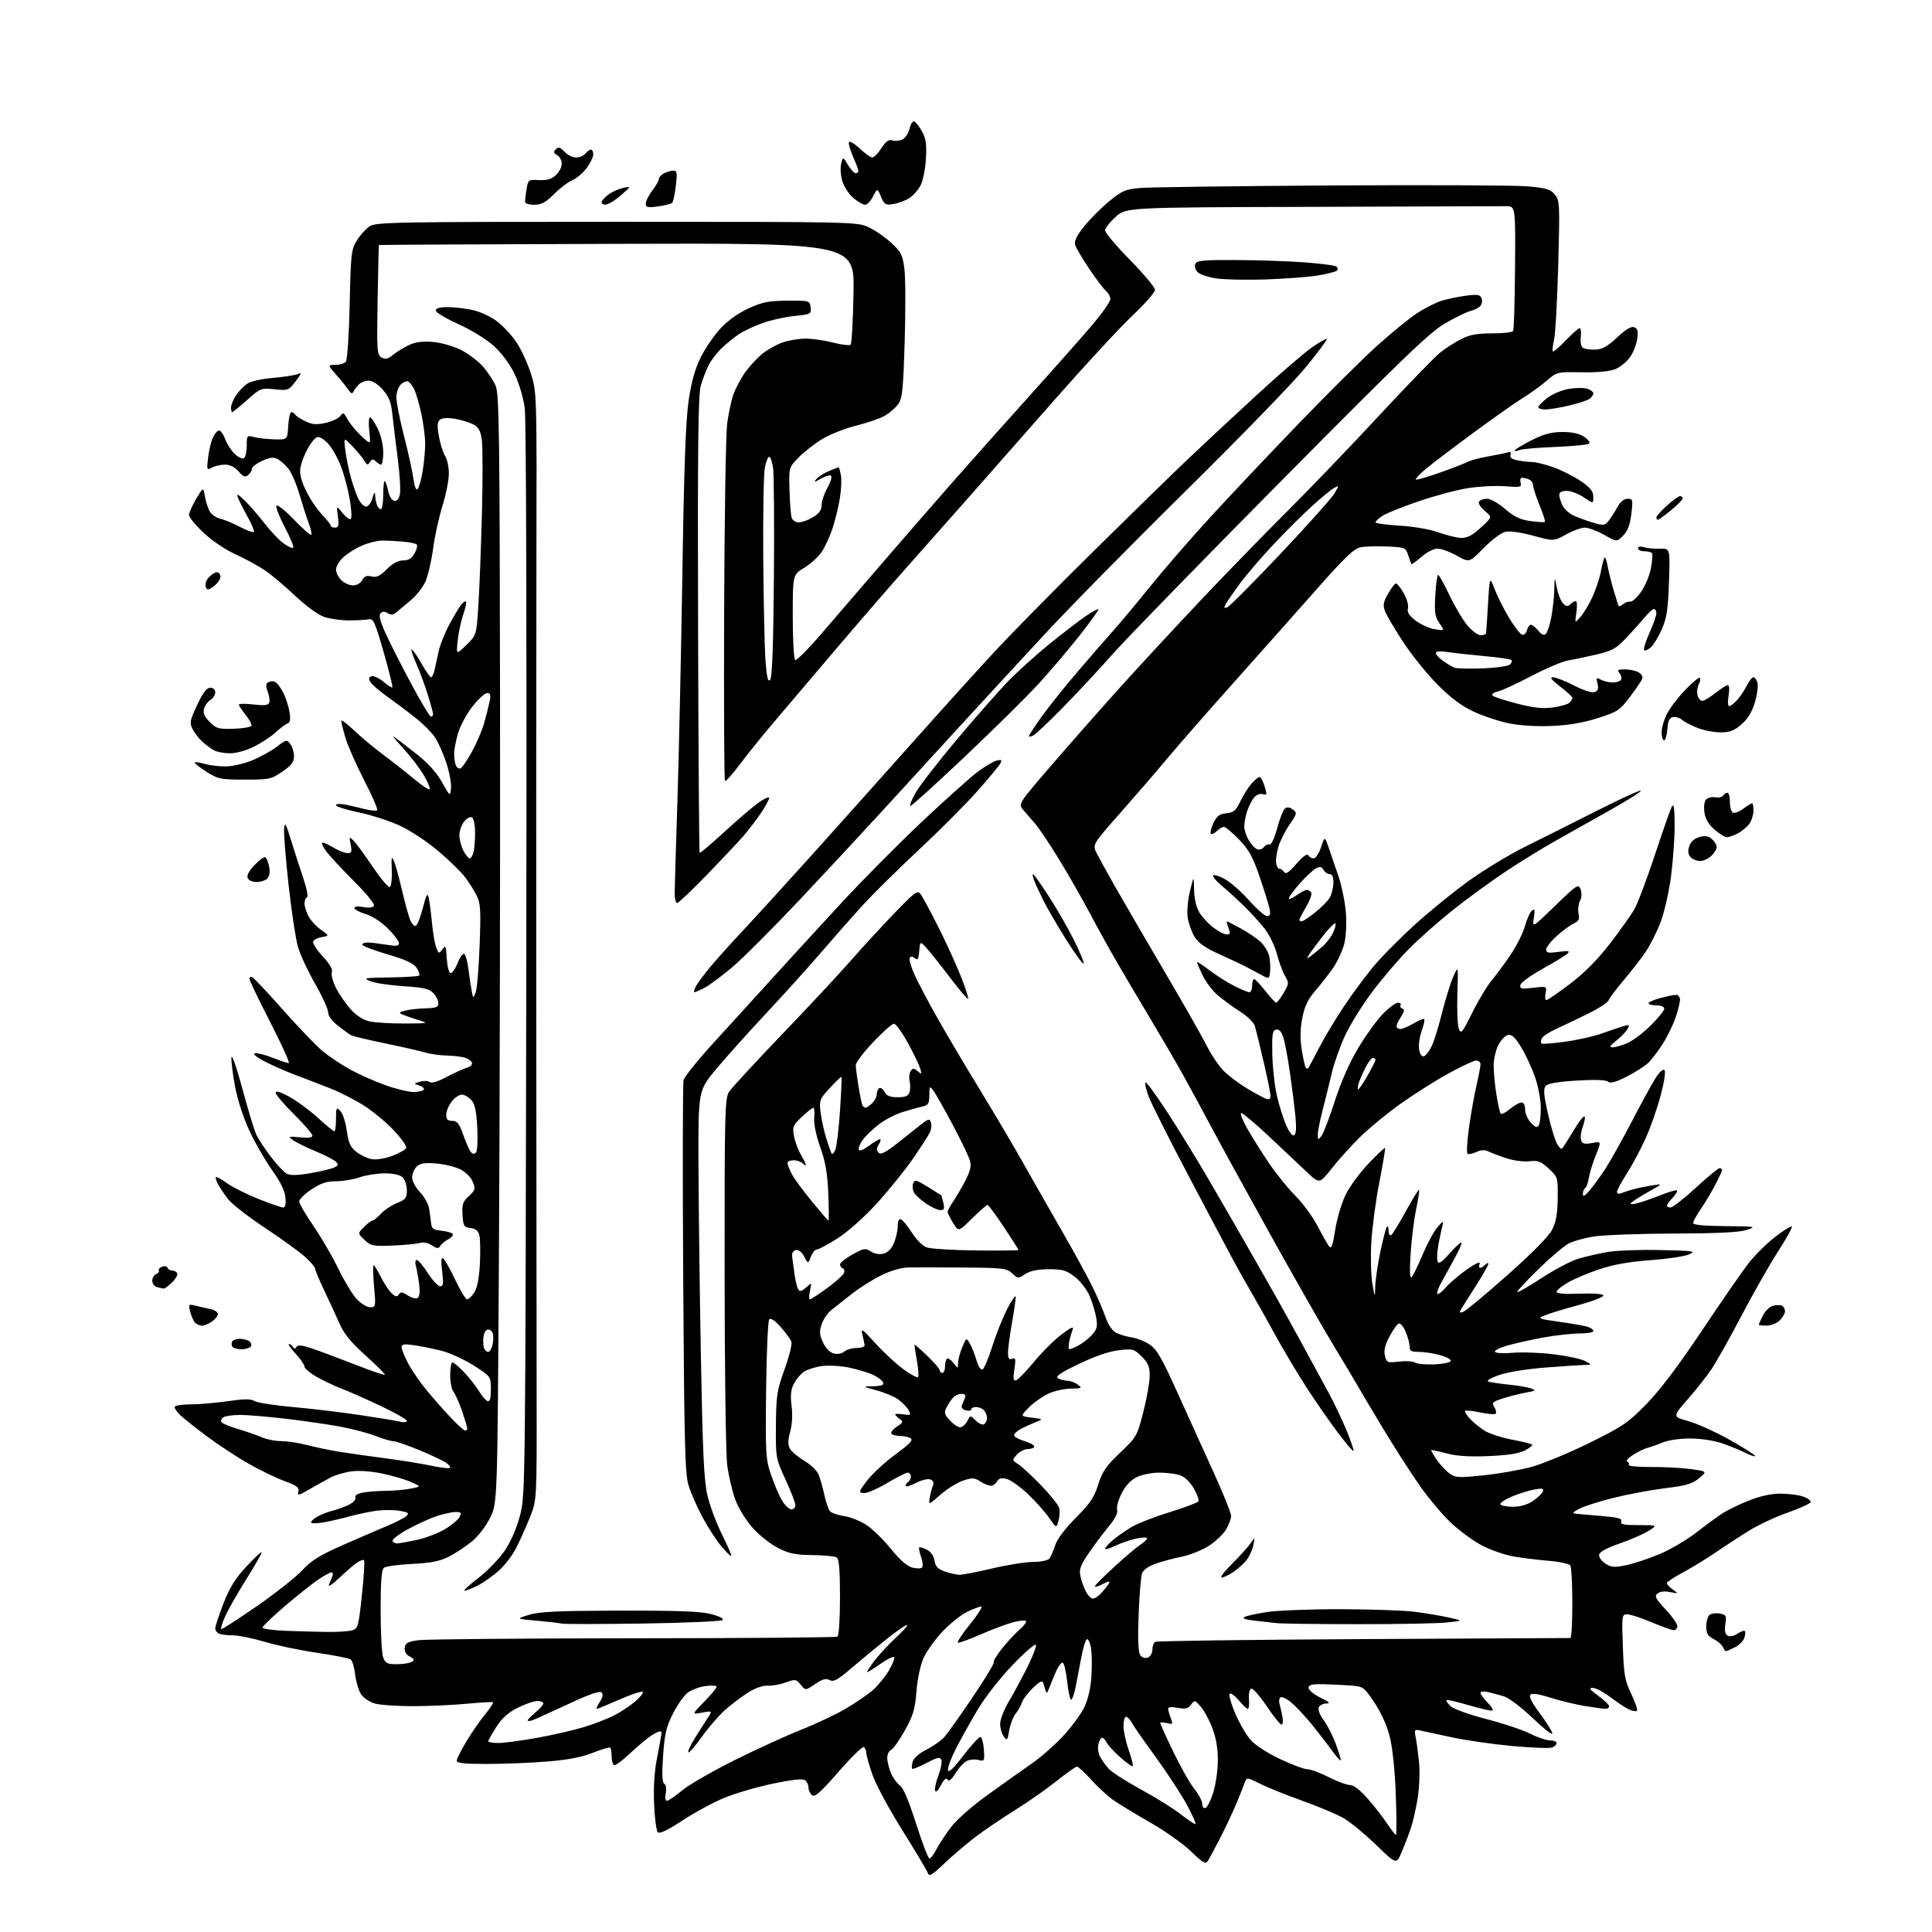 <?xml version="1.0" encoding="UTF-8" standalone="no"?>
<!-- Filename: 6bbc14626858e74d2ac48127705f01725de7b315ae43efd43b7ae7ce3cc341b9.svg -->
<!-- Created with https://svgstud.io -->
<svg
  version="1.1"
  xmlns="http://www.w3.org/2000/svg"
  xmlns:xlink="http://www.w3.org/1999/xlink"
  xmlns:svg="http://www.w3.org/2000/svg"
  xmlns:rdf="http://www.w3.org/1999/02/22-rdf-syntax-ns#"
  xmlns:cc="http://creativecommons.org/ns#"
  xmlns:dc="http://purl.org/dc/elements/1.1/"
  viewBox="0 0 736 736"
  width="736"
  height="736"
  role="img"
  aria-labelledby="titleID descID"
>
  <title id="titleID">letter K with some flowers around it</title>
  <desc id="descID">AI-generated SVG illustration: letter K with some flowers around it, created on https://svgstud.io</desc>

  <rect width="100%" height="100%" fill="white" />


  <path stroke="none" fill="black" fill-rule="evenodd" d="M359.77,709.85C354.76,714.59 353.96,715.03 353.37,713.38C353.00,712.35 348.67,705.09 343.75,697.26C338.84,689.43 333.74,679.98 332.43,676.26C331.12,672.54 330.03,668.74 330.02,667.81C330.01,666.88 329.58,665.86 329.07,665.55C328.57,665.23 324.22,669.48 319.42,674.98C312.54,682.87 310.40,684.75 309.34,683.87C308.60,683.26 308.00,681.97 308.00,681.00C308.00,680.03 307.44,678.78 306.75,678.22C305.88,677.51 302.14,677.89 294.45,679.48C288.38,680.74 279.98,683.20 275.81,684.94C271.63,686.68 264.47,690.56 259.91,693.56C254.26,697.28 251.29,698.69 250.59,697.99C250.03,697.43 249.39,692.52 249.17,687.09C248.91,680.49 249.31,674.57 250.39,669.26C251.27,664.88 252.00,660.76 252.00,660.09C252.00,659.28 250.98,659.47 248.87,660.69C247.15,661.69 243.27,664.86 240.25,667.74C237.23,670.61 234.37,672.73 233.88,672.43C233.40,672.13 233.00,670.63 233.00,669.11C233.00,667.58 232.76,666.09 232.46,665.80C232.17,665.50 229.23,666.35 225.92,667.69C221.72,669.38 216.55,670.39 208.71,671.04C202.54,671.55 192.21,671.97 185.75,671.98C177.01,672.00 174.00,671.68 174.00,670.75C174.00,670.06 175.63,666.80 177.61,663.50C179.59,660.20 182.79,655.56 184.72,653.20C186.65,650.83 188.05,648.72 187.84,648.50C187.62,648.29 183.18,648.53 177.97,649.03C172.76,649.53 163.55,649.96 157.50,649.97C151.45,649.98 144.86,649.53 142.85,648.98C140.84,648.42 138.46,646.83 137.55,645.44C136.64,644.05 135.63,640.68 135.31,637.96C134.99,635.24 134.22,632.64 133.61,632.18C133.00,631.72 127.27,630.58 120.87,629.65C114.47,628.72 105.50,626.85 100.94,625.48C96.38,624.12 90.96,623.00 88.91,623.00C86.85,623.00 84.45,622.73 83.58,622.39C82.71,622.06 82.00,621.14 82.00,620.36C82.00,619.58 83.39,615.33 85.09,610.93C87.41,604.92 89.56,601.43 93.72,596.93C96.77,593.64 99.45,591.11 99.66,591.33C99.87,591.54 97.29,596.10 93.92,601.46C90.55,606.83 86.90,613.23 85.81,615.69C84.72,618.15 84.02,620.36 84.26,620.59C84.49,620.82 90.58,616.92 97.79,611.92C105.00,606.92 112.83,600.73 115.19,598.16C118.59,594.47 121.77,592.49 130.49,588.65C136.54,585.98 144.20,582.67 147.50,581.30C150.80,579.92 154.11,578.21 154.86,577.50C155.98,576.43 155.53,576.10 152.19,575.53C149.98,575.16 145.99,575.16 143.33,575.53C140.68,575.90 136.25,576.82 133.50,577.59C130.75,578.36 126.35,579.38 123.73,579.87C121.11,580.35 118.77,580.44 118.54,580.06C118.30,579.68 119.32,578.67 120.80,577.82C122.29,576.97 124.85,575.95 126.50,575.56C128.15,575.17 130.93,574.17 132.69,573.34C134.52,572.47 135.66,571.29 135.38,570.55C135.07,569.74 136.06,569.04 138.07,568.64C139.82,568.29 143.78,567.97 146.87,567.94C149.97,567.91 154.30,567.53 156.50,567.09C160.50,566.30 160.50,566.30 156.56,564.56C154.39,563.60 149.45,562.15 145.57,561.34C141.32,560.46 136.67,560.13 133.80,560.53C131.20,560.88 127.60,561.97 125.79,562.93C123.98,563.90 120.40,565.90 117.83,567.38C113.70,569.77 113.22,569.86 113.66,568.20C114.06,566.67 113.06,565.92 108.32,564.19C105.12,563.01 98.95,560.03 94.62,557.55C90.28,555.07 83.31,550.50 79.12,547.38C74.93,544.27 70.28,540.59 68.79,539.21C67.29,537.82 66.31,536.31 66.59,535.85C66.88,535.38 69.66,535.00 72.76,535.00C75.86,535.00 82.16,534.46 86.75,533.79C93.06,532.88 95.55,532.87 96.95,533.73C97.96,534.37 104.57,535.40 111.64,536.02C118.71,536.65 130.32,538.03 137.43,539.11C144.55,540.18 151.41,541.32 152.68,541.64C153.96,541.96 155.00,541.80 155.00,541.28C155.00,540.77 150.61,538.26 145.25,535.71C139.89,533.17 133.07,530.15 130.11,529.00C127.14,527.85 122.75,525.77 120.36,524.36C117.96,522.96 116.00,521.27 116.00,520.60C116.00,519.94 114.48,517.73 112.62,515.70C110.75,513.66 109.60,512.00 110.06,512.00C110.51,512.00 111.19,512.50 111.57,513.11C112.06,513.91 112.44,513.91 112.95,513.09C113.45,512.28 115.02,512.42 118.57,513.61C121.28,514.51 128.61,517.25 134.86,519.68C141.11,522.12 146.39,523.94 146.61,523.73C146.82,523.51 143.56,520.25 139.36,516.47C133.77,511.45 131.08,508.17 129.36,504.27C128.06,501.34 125.43,495.63 123.50,491.57C121.58,487.51 120.00,483.75 120.00,483.21C120.00,482.67 118.27,480.67 116.16,478.76C114.05,476.85 107.18,471.89 100.91,467.74C94.63,463.58 88.34,458.68 86.91,456.84C85.49,455.00 83.77,452.45 83.08,451.16C82.40,449.88 82.02,448.65 82.24,448.43C82.46,448.21 84.41,449.27 86.57,450.80C88.73,452.33 94.13,455.02 98.57,456.79C103.01,458.55 107.19,460.00 107.87,460.00C108.69,460.00 108.98,458.74 108.75,456.21C108.51,453.66 106.84,450.23 103.68,445.80C101.08,442.16 97.20,435.43 95.05,430.84C92.71,425.84 90.49,418.98 89.51,413.72C88.61,408.89 88.01,403.94 88.19,402.72C88.37,401.50 90.26,407.02 92.40,415.00C94.53,422.98 96.95,430.85 97.76,432.50C98.57,434.15 101.06,437.89 103.28,440.80C105.50,443.72 108.18,446.56 109.24,447.13C110.57,447.84 113.34,447.78 118.33,446.92C122.27,446.24 126.34,445.26 127.37,444.74C128.94,443.95 129.02,443.60 127.87,442.49C127.11,441.77 123.58,439.96 120.00,438.47C116.43,436.98 112.60,435.10 111.50,434.28C109.65,432.91 109.87,432.83 114.25,433.28C117.45,433.60 119.00,433.38 119.00,432.60C119.00,431.97 115.85,428.32 112.00,424.50C108.15,420.68 105.00,416.98 105.00,416.28C105.00,415.43 106.74,415.93 110.12,417.75C112.93,419.26 117.83,422.86 121.00,425.75C124.17,428.64 127.04,431.00 127.38,431.00C127.72,431.00 128.00,428.88 128.00,426.29C128.00,421.89 128.11,421.68 129.66,423.23C130.57,424.14 131.67,427.50 132.11,430.70C132.73,435.33 133.46,436.95 135.70,438.75C137.24,439.98 139.86,441.25 141.52,441.56C143.32,441.91 146.51,441.40 149.44,440.32C152.13,439.32 154.52,437.95 154.74,437.27C154.97,436.59 152.80,433.56 149.93,430.52C147.05,427.48 141.93,423.24 138.55,421.11C135.17,418.97 129.50,416.08 125.95,414.67C122.40,413.27 116.56,411.02 112.96,409.68C109.37,408.35 103.97,405.98 100.96,404.43C97.67,402.73 96.13,401.47 97.10,401.26C97.98,401.07 101.03,401.83 103.89,402.96C106.74,404.08 109.49,405.00 110.01,405.00C110.52,405.00 107.36,398.00 102.97,389.44C98.59,380.89 95.00,373.43 95.00,372.86C95.00,372.30 95.45,371.98 95.99,372.17C96.53,372.35 101.82,377.96 107.74,384.64C113.66,391.31 120.46,398.40 122.86,400.40C125.26,402.39 129.98,405.55 133.36,407.41C136.74,409.28 142.79,411.97 146.81,413.40C150.83,414.83 155.64,416.00 157.50,416.00C159.36,416.00 161.13,415.60 161.43,415.11C161.73,414.63 160.97,413.91 159.74,413.52C157.50,412.82 157.50,412.82 160.00,412.07C161.38,411.66 163.03,411.72 163.67,412.21C164.41,412.78 166.80,412.06 170.27,410.21C173.25,408.62 176.71,407.05 177.95,406.72C179.20,406.40 180.02,405.55 179.78,404.84C179.54,404.13 178.26,403.25 176.93,402.88C175.59,402.50 172.47,402.15 169.99,402.10C167.51,402.04 163.91,401.53 161.99,400.96C160.07,400.39 153.18,398.82 146.68,397.47C140.17,396.13 134.32,394.72 133.68,394.34C133.03,393.97 130.81,392.35 128.75,390.75C126.43,388.94 125.00,386.99 125.00,385.62C125.00,384.41 122.78,379.55 120.07,374.82C117.36,370.10 114.43,363.82 113.55,360.87C112.68,357.92 111.05,347.22 109.93,337.09C108.81,326.97 108.05,317.29 108.23,315.59C108.51,312.98 108.92,313.67 110.85,320.00C112.11,324.12 114.21,330.65 115.52,334.50C116.84,338.37 117.48,341.65 116.96,341.83C116.43,342.02 116.00,343.05 116.00,344.13C116.00,345.21 116.67,347.39 117.48,348.97C118.30,350.55 120.44,352.89 122.23,354.16C125.49,356.48 125.49,356.48 122.58,356.99C120.97,357.27 119.49,358.04 119.27,358.70C119.05,359.36 120.70,361.89 122.95,364.33C125.60,367.20 126.82,369.32 126.42,370.36C126.08,371.24 126.76,373.88 127.93,376.23C129.10,378.58 131.59,382.23 133.46,384.34C135.67,386.83 138.21,388.49 140.68,389.07C142.78,389.55 148.78,389.93 154.00,389.91C163.41,389.87 163.46,389.85 159.23,388.53C156.89,387.80 154.19,386.86 153.23,386.44C151.82,385.83 152.06,385.55 154.50,384.96C156.15,384.56 159.64,384.18 162.25,384.12C166.12,384.02 167.00,383.67 167.00,382.19C167.00,381.19 166.15,379.46 165.11,378.35C163.56,376.69 161.47,376.20 153.68,375.69C148.43,375.34 142.73,374.49 141.01,373.78C138.16,372.61 138.82,372.49 148.50,372.35C154.35,372.27 159.39,371.95 159.70,371.63C160.01,371.32 159.58,370.01 158.74,368.73C157.62,367.02 154.64,365.63 147.61,363.56C142.32,362.00 138.00,360.33 138.00,359.86C138.00,359.39 139.01,359.03 140.25,359.06C141.49,359.09 144.64,359.47 147.25,359.90C150.98,360.52 152.00,360.39 152.00,359.32C152.00,358.56 150.09,356.04 147.75,353.70C145.22,351.18 141.78,348.94 139.25,348.19C136.91,347.49 135.00,346.47 135.00,345.91C135.00,345.31 136.36,345.16 138.39,345.54C140.45,345.93 142.04,345.75 142.46,345.07C142.85,344.43 139.59,340.41 134.82,335.66C130.24,331.09 125.45,325.93 124.17,324.18C122.89,322.43 122.32,321.00 122.90,321.00C123.48,321.00 125.43,321.90 127.23,323.00C129.03,324.09 131.34,324.99 132.38,325.00C133.96,325.00 134.15,324.49 133.60,321.76C132.98,318.67 133.03,318.60 134.73,320.30C135.70,321.27 138.97,325.74 142.00,330.22C145.03,334.70 147.95,338.18 148.50,337.94C149.05,337.70 149.39,334.80 149.25,331.50C149.05,326.49 149.18,325.91 150.07,328.00C150.66,329.38 152.03,334.32 153.11,339.00C154.20,343.68 155.58,348.75 156.18,350.29C156.78,351.82 157.76,352.91 158.35,352.72C158.95,352.52 160.17,349.46 161.08,345.93C162.41,340.70 162.83,339.97 163.31,342.00C163.63,343.38 164.19,347.63 164.55,351.45C164.91,355.27 165.64,359.55 166.18,360.95C167.10,363.38 167.21,363.41 168.52,361.64C169.75,359.96 169.92,360.31 170.19,365.06C170.36,367.96 170.99,370.50 171.59,370.70C172.18,370.90 173.40,369.21 174.29,366.94C175.18,364.68 176.34,363.09 176.86,363.41C177.38,363.74 178.10,366.36 178.46,369.25C178.81,372.14 179.37,375.85 179.69,377.50C180.27,380.50 180.27,380.50 181.22,378.00C181.74,376.62 182.42,368.51 182.72,359.97C183.22,346.32 183.07,344.03 181.49,340.97C180.51,339.06 178.53,335.96 177.10,334.07C175.67,332.18 171.18,327.80 167.11,324.33C163.05,320.86 156.52,316.52 152.61,314.67C148.70,312.83 141.56,310.50 136.75,309.50C131.94,308.50 128.00,307.27 128.00,306.76C128.00,306.26 129.46,306.12 131.25,306.46C133.04,306.80 136.43,307.57 138.78,308.18C141.13,308.78 143.34,309.00 143.68,308.66C144.02,308.31 141.80,303.19 138.75,297.27C135.69,291.35 132.48,284.06 131.60,281.07C130.72,278.08 130.00,275.17 130.00,274.61C130.00,274.04 132.14,275.63 134.75,278.13C137.36,280.64 142.43,284.87 146.00,287.52C149.57,290.18 154.88,294.35 157.80,296.79C160.71,299.24 163.35,300.98 163.67,300.66C163.98,300.35 162.98,297.93 161.44,295.30C159.89,292.66 156.35,288.03 153.57,285.02C150.78,282.00 149.18,280.01 150.00,280.58C150.82,281.16 154.57,284.03 158.32,286.96C162.95,290.57 166.17,294.09 168.32,297.89C171.50,303.50 171.50,303.50 171.82,300.21C171.99,298.39 171.17,294.03 170.00,290.51C168.83,286.99 166.89,282.65 165.69,280.86C164.48,279.08 161.21,275.79 158.41,273.56C155.62,271.33 150.84,267.74 147.80,265.58C144.76,263.43 141.78,260.88 141.18,259.92C140.35,258.59 140.43,258.05 141.52,257.63C142.30,257.33 144.33,258.25 146.02,259.67C147.70,261.09 149.26,262.07 149.48,261.86C149.69,261.64 148.20,255.62 146.16,248.48C142.87,236.99 142.22,235.55 140.47,235.92C139.39,236.15 136.03,236.34 133.00,236.35C129.97,236.35 125.72,235.76 123.54,235.03C121.22,234.25 116.69,230.97 112.54,227.06C108.67,223.40 103.47,219.02 101.00,217.33C98.52,215.63 93.46,212.87 89.76,211.19C85.82,209.40 80.74,205.97 77.51,202.92C74.48,200.06 72.00,197.03 72.00,196.19C72.00,195.36 73.22,192.61 74.71,190.09C77.43,185.50 77.43,185.50 78.03,189.00C78.36,190.93 79.18,193.51 79.84,194.74C80.51,195.97 82.28,197.24 83.78,197.57C85.28,197.90 88.67,199.30 91.32,200.68C93.97,202.07 96.38,202.95 96.69,202.64C96.99,202.34 95.91,199.71 94.29,196.80C92.67,193.88 91.01,190.60 90.61,189.50C90.03,187.94 90.57,188.17 93.04,190.50C94.78,192.15 98.19,196.06 100.62,199.19C103.04,202.32 106.40,205.86 108.07,207.05C109.75,208.24 111.38,208.96 111.70,208.64C112.02,208.32 110.61,204.88 108.57,200.99C106.53,197.11 105.05,193.39 105.29,192.72C105.54,192.02 108.38,194.23 111.91,197.88C115.30,201.38 118.31,204.03 118.58,203.75C118.86,203.47 118.43,201.51 117.63,199.37C116.83,197.24 115.24,192.31 114.10,188.41C112.97,184.51 111.10,180.12 109.94,178.65C108.79,177.19 106.93,175.50 105.80,174.90C104.23,174.05 102.88,174.20 99.88,175.55C97.75,176.52 96.00,177.86 96.00,178.53C96.00,179.20 95.35,180.29 94.56,180.95C93.40,181.92 92.68,181.65 90.88,179.57C89.44,177.92 87.61,177.00 85.75,177.00C84.17,177.00 81.93,177.50 80.78,178.12C78.77,179.20 78.71,179.06 79.28,174.32C79.60,171.62 80.41,168.19 81.09,166.70C81.77,165.22 82.83,164.00 83.46,164.00C84.09,164.00 85.14,165.50 85.80,167.33C86.46,169.16 88.10,171.68 89.43,172.93C90.76,174.19 92.34,174.91 92.93,174.55C93.52,174.18 94.00,172.06 94.00,169.82C94.00,165.89 94.08,165.79 96.75,166.50C98.26,166.91 101.75,167.30 104.50,167.37C109.50,167.50 109.50,167.50 109.80,162.25C109.97,159.36 110.50,157.00 110.99,157.00C111.48,157.00 112.15,157.44 112.48,157.97C112.81,158.51 114.57,159.65 116.39,160.51C118.99,161.75 120.62,161.87 124.07,161.10C126.47,160.56 128.99,159.37 129.65,158.46C130.72,156.99 131.01,157.12 132.34,159.66C133.16,161.22 135.50,164.07 137.55,166.00C141.26,169.50 141.26,169.50 140.68,164.25C140.36,161.36 140.48,159.00 140.96,159.00C141.43,159.00 142.76,160.94 143.91,163.32C145.12,165.81 146.00,169.61 146.00,172.32C146.00,174.89 145.64,177.00 145.20,177.00C144.76,177.00 143.84,176.44 143.16,175.76C142.17,174.77 141.72,174.82 140.94,176.01C140.10,177.29 139.80,177.23 138.83,175.57C138.21,174.51 136.18,172.04 134.32,170.07C130.93,166.50 130.93,166.50 131.54,171.50C131.88,174.25 132.84,178.97 133.68,181.99C134.51,185.00 135.84,188.72 136.62,190.24C137.41,191.76 138.70,193.00 139.50,193.00C140.29,193.00 141.37,191.54 141.88,189.75C142.57,187.38 142.84,187.09 142.91,188.67C142.96,189.86 143.27,191.55 143.61,192.42C143.94,193.29 144.62,194.00 145.11,194.00C145.60,194.00 146.00,191.45 146.00,188.33C146.00,185.22 146.28,182.94 146.62,183.28C146.95,183.62 147.54,185.38 147.91,187.19C148.28,189.02 149.29,190.62 150.16,190.79C151.21,190.99 151.95,190.14 152.34,188.30C152.66,186.76 152.28,180.55 151.50,174.50C150.71,168.45 149.79,160.89 149.46,157.70C148.98,153.18 148.17,151.12 145.82,148.45C144.00,146.37 141.87,145.00 140.47,145.00C139.19,145.00 137.48,145.67 136.66,146.48C135.85,147.30 134.93,148.53 134.62,149.23C134.22,150.14 133.70,149.96 132.78,148.58C132.08,147.52 129.99,144.94 128.13,142.83C124.77,139.00 124.77,139.00 127.76,139.00C129.41,139.00 131.21,138.44 131.76,137.75C132.32,137.05 132.96,127.42 133.21,115.89C133.64,96.60 133.82,95.03 135.95,91.58C137.20,89.56 139.39,87.13 140.82,86.20C143.21,84.63 150.50,84.50 234.96,84.50C326.12,84.50 326.52,84.51 331.00,86.62C333.48,87.78 337.37,90.48 339.65,92.62C343.32,96.05 343.88,97.19 344.54,102.50C344.96,105.80 345.00,118.17 344.64,130.00C344.07,148.70 343.75,151.83 342.14,154.00C341.12,155.38 338.87,157.33 337.14,158.35C335.41,159.36 330.50,161.06 326.24,162.13C321.98,163.19 316.13,165.49 313.24,167.25C310.35,169.00 306.30,172.16 304.24,174.27C300.50,178.11 300.50,178.11 300.77,186.81C300.91,191.59 301.28,196.29 301.59,197.25C301.89,198.22 303.11,199.00 304.32,199.00C305.52,198.99 307.96,198.10 309.75,197.01C312.09,195.58 313.00,194.29 313.00,192.40C313.00,190.96 313.98,188.03 315.18,185.90C316.38,183.77 317.02,181.69 316.61,181.28C316.20,180.87 314.48,181.34 312.78,182.31C310.19,183.80 309.90,183.83 311.01,182.49C311.74,181.61 313.89,180.24 315.79,179.44C317.69,178.65 319.36,178.00 319.50,178.00C319.64,178.00 320.01,179.31 320.33,180.92C320.65,182.52 320.49,186.49 319.96,189.74C319.44,192.99 318.17,198.20 317.15,201.31C316.12,204.42 314.24,208.49 312.96,210.35C311.69,212.21 308.70,214.90 306.32,216.34C302.00,218.95 302.00,218.95 302.00,234.92C302.00,243.70 302.41,251.14 302.92,251.45C303.42,251.76 307.98,247.17 313.05,241.26C318.12,235.34 328.84,222.89 336.88,213.58C344.92,204.27 356.67,190.77 362.98,183.58C369.30,176.39 382.35,161.74 391.98,151.04C401.62,140.34 412.54,127.99 416.25,123.61C419.96,119.23 423.00,114.88 423.00,113.94C423.00,113.01 422.27,111.64 421.38,110.90C420.49,110.16 417.63,106.40 415.02,102.53C412.42,98.66 409.99,94.56 409.62,93.40C409.14,91.86 410.01,89.99 412.95,86.31C415.14,83.56 419.43,79.25 422.48,76.73C427.43,72.65 428.72,72.10 434.27,71.61C437.70,71.31 470.43,70.88 507.00,70.65C543.58,70.43 577.30,70.58 581.93,70.99C589.10,71.62 590.66,72.09 592.32,74.12C594.18,76.39 594.24,77.64 593.61,101.00C593.24,114.47 592.53,127.29 592.02,129.47C591.52,131.66 591.31,133.65 591.56,133.89C591.81,134.14 594.03,132.24 596.49,129.67C598.95,127.10 601.33,125.00 601.78,125.00C602.23,125.00 602.42,126.52 602.20,128.38C601.97,130.40 602.31,132.08 603.06,132.54C603.75,132.96 605.87,133.25 607.78,133.18C610.40,133.08 612.40,131.96 616.06,128.54C619.35,125.46 621.42,124.22 622.56,124.66C623.85,125.15 624.11,126.16 623.71,129.10C623.43,131.19 622.19,134.33 620.95,136.07C619.72,137.80 617.22,139.85 615.41,140.60C613.29,141.49 608.74,141.92 602.61,141.82C593.14,141.67 593.09,141.69 589.15,145.09C586.98,146.96 583.02,149.83 580.35,151.46C577.68,153.09 569.20,159.06 561.50,164.72C553.80,170.38 545.56,176.64 543.20,178.62C540.83,180.61 539.10,182.43 539.35,182.68C539.59,182.93 543.68,181.76 548.44,180.08C553.19,178.40 557.96,176.56 559.04,175.98C560.11,175.40 563.58,174.47 566.75,173.91C569.91,173.35 573.28,172.66 574.24,172.38C575.46,172.02 575.82,172.30 575.44,173.30C575.06,174.29 575.86,174.92 578.07,175.36C579.82,175.71 582.33,176.00 583.65,176.00C584.97,176.00 588.58,176.89 591.67,177.97C594.76,179.06 599.46,181.42 602.12,183.22C605.88,185.78 606.95,187.10 606.97,189.22C607.00,191.94 607.00,191.94 603.36,189.47C601.36,188.11 598.43,187.00 596.86,187.00C595.03,187.00 594.00,187.52 594.00,188.45C594.00,189.25 594.51,191.03 595.14,192.40C595.76,193.78 597.68,195.56 599.39,196.36C601.10,197.16 604.47,198.39 606.88,199.10C610.96,200.30 611.37,200.25 612.88,198.31C613.77,197.16 615.27,194.82 616.20,193.11C617.28,191.14 618.69,190.00 620.03,190.00C622.02,190.00 622.10,190.35 621.47,195.75C620.98,199.85 620.10,202.22 618.38,203.99C615.97,206.49 615.97,206.49 611.09,203.74C608.40,202.23 605.09,201.00 603.73,201.00C602.37,201.00 599.16,202.17 596.60,203.60C591.94,206.20 591.94,206.20 584.03,204.07C579.02,202.72 575.08,202.19 573.31,202.64C571.76,203.02 568.08,205.82 565.12,208.85C559.74,214.36 559.74,214.36 554.97,211.68C552.35,210.21 549.05,209.00 547.64,209.00C546.19,209.00 543.52,210.36 541.50,212.13C539.54,213.86 537.82,215.09 537.68,214.88C537.54,214.67 536.98,213.15 536.44,211.50C535.49,208.59 535.25,208.49 528.48,208.19C524.64,208.02 520.09,208.15 518.36,208.47C515.88,208.93 512.50,212.13 502.21,223.77C495.06,231.87 480.76,247.95 470.45,259.50C460.13,271.05 448.51,284.32 444.62,289.00C440.73,293.68 432.72,302.96 426.82,309.64C416.10,321.78 416.10,321.78 417.83,325.14C418.77,326.99 421.98,332.77 424.94,338.00C427.91,343.23 436.29,357.62 443.56,370.00C450.84,382.38 458.18,395.28 459.87,398.68C461.57,402.08 464.50,406.36 466.39,408.18C468.28,410.01 472.22,412.94 475.16,414.70C478.10,416.46 481.29,418.20 482.25,418.56C483.51,419.03 484.00,418.71 484.00,417.44C484.00,416.46 482.83,410.68 481.40,404.58C479.97,398.49 478.48,392.38 478.08,391.00C477.66,389.53 475.32,387.20 472.43,385.37C469.72,383.64 465.86,380.82 463.85,379.09C461.84,377.36 459.25,373.94 458.10,371.48C456.94,369.03 456.00,366.79 456.00,366.52C456.00,366.24 458.10,367.61 460.66,369.57C463.23,371.53 467.49,374.23 470.13,375.57C472.77,376.90 475.40,378.00 475.97,378.00C476.54,378.00 477.00,376.88 477.00,375.50C477.00,374.12 477.34,373.00 477.75,373.00C478.17,373.00 480.08,375.01 482.00,377.46C483.93,379.92 485.79,381.94 486.15,381.96C486.51,381.98 487.79,380.33 488.99,378.29C491.07,374.77 491.10,374.43 489.54,371.79C488.63,370.26 487.24,366.50 486.44,363.43C485.64,360.36 483.53,356.00 481.74,353.74C479.96,351.48 476.39,347.57 473.82,345.06C471.24,342.55 467.42,339.07 465.32,337.33C463.22,335.58 461.81,333.85 462.19,333.48C462.56,333.10 464.63,333.79 466.77,334.99C468.92,336.20 473.04,339.85 475.92,343.09C478.80,346.34 481.85,349.00 482.69,349.00C483.84,349.00 484.08,348.30 483.66,346.25C483.35,344.74 481.65,339.26 479.88,334.07C477.27,326.41 475.79,323.74 472.02,319.82C469.46,317.17 466.87,315.00 466.26,315.00C465.64,315.00 464.41,315.73 463.52,316.62C462.63,317.51 461.62,317.95 461.27,317.61C460.93,317.26 461.38,315.44 462.27,313.55C463.57,310.83 464.58,310.07 467.19,309.82C469.95,309.55 470.81,308.82 472.49,305.31C473.60,303.00 475.51,299.96 476.74,298.56C477.98,297.15 479.36,296.00 479.83,296.00C480.29,296.00 481.15,297.59 481.75,299.54C482.73,302.72 482.66,303.03 481.09,302.53C480.08,302.21 478.69,302.72 477.81,303.74C476.97,304.71 475.77,307.03 475.14,308.90C474.51,310.77 474.00,313.40 474.00,314.74C474.00,316.09 474.76,318.48 475.70,320.06C476.63,321.64 478.08,323.20 478.92,323.52C479.76,323.85 480.91,323.48 481.47,322.72C482.04,321.95 483.01,321.50 483.63,321.70C484.28,321.93 485.49,319.36 486.53,315.54C487.50,311.94 488.83,308.56 489.48,308.02C490.27,307.36 491.27,307.47 492.48,308.37C494.21,309.63 494.15,309.92 491.26,314.12C489.59,316.55 487.67,320.36 487.01,322.57C486.35,324.78 485.96,327.60 486.15,328.83C486.34,330.07 486.90,331.02 487.39,330.95C487.88,330.89 488.67,331.43 489.15,332.16C489.82,333.17 490.97,332.42 493.86,329.09C496.34,326.22 497.94,325.09 498.40,325.84C498.80,326.48 499.73,327.00 500.48,327.00C501.22,327.00 502.47,325.09 503.24,322.77C504.66,318.53 504.66,318.53 506.20,323.02C507.05,325.48 508.74,330.43 509.95,334.00C511.16,337.57 512.40,343.73 512.71,347.67C513.04,351.89 512.79,356.79 512.09,359.56C511.43,362.16 509.56,366.24 507.92,368.62C506.28,371.00 503.22,374.93 501.12,377.36C498.24,380.69 497.01,383.25 496.12,387.80C495.27,392.12 495.22,395.61 495.93,400.05C496.48,403.47 497.17,406.51 497.47,406.80C497.76,407.09 498.16,407.15 498.35,406.92C498.55,406.69 500.43,403.18 502.54,399.12C504.65,395.07 508.88,388.01 511.94,383.44C515.00,378.87 519.98,372.12 523.00,368.45C526.02,364.77 533.23,357.48 539.00,352.24C544.77,347.00 554.23,339.34 560.00,335.23C565.77,331.12 575.23,325.42 581.00,322.56C586.77,319.71 598.84,313.66 607.81,309.12C616.78,304.58 624.54,301.01 625.06,301.19C625.58,301.36 620.49,304.61 613.75,308.40C607.01,312.19 597.45,317.58 592.50,320.36C587.55,323.14 578.95,328.44 573.40,332.13C567.84,335.83 558.84,342.40 553.40,346.74C547.95,351.08 540.42,357.75 536.65,361.57C532.89,365.38 526.67,372.65 522.85,377.73C519.02,382.81 514.31,390.37 512.39,394.53C510.47,398.68 508.20,405.11 507.34,408.79C506.49,412.48 504.93,418.77 503.89,422.76C502.85,426.75 502.01,431.03 502.03,432.26C502.06,434.39 502.13,434.41 503.46,432.66C504.22,431.65 506.48,425.73 508.48,419.51C510.73,412.46 514.06,404.90 517.30,399.45C520.16,394.64 524.40,388.74 526.71,386.35C529.03,383.96 531.64,382.00 532.52,382.00C533.40,382.00 533.86,382.41 533.55,382.91C533.24,383.42 533.54,384.01 534.22,384.24C535.13,384.54 535.01,385.34 533.73,387.29C532.78,388.74 532.00,390.40 532.00,390.96C532.00,391.53 532.65,392.00 533.44,392.00C534.24,392.00 536.51,391.04 538.49,389.88C540.47,388.71 542.30,387.96 542.55,388.22C542.81,388.48 542.36,390.57 541.54,392.88C540.73,395.18 540.32,398.37 540.64,399.96C541.01,401.80 541.70,402.67 542.53,402.35C543.25,402.07 544.57,400.33 545.45,398.47C546.33,396.62 548.09,390.91 549.36,385.80C550.64,380.68 552.55,374.52 553.61,372.10C555.54,367.70 555.54,367.70 555.19,378.60C554.99,384.60 555.24,390.58 555.74,391.89C556.57,394.07 557.02,393.54 560.86,385.78C563.18,381.10 566.54,375.52 568.34,373.39C570.13,371.25 573.40,366.80 575.61,363.50C577.82,360.20 580.22,355.37 580.94,352.77C581.66,350.17 582.85,347.54 583.57,346.94C584.65,346.04 584.79,346.56 584.31,349.67C583.72,353.50 583.72,353.50 592.50,345.00C600.86,336.90 601.31,336.61 602.13,338.82C602.66,340.27 602.57,341.93 601.89,343.20C601.29,344.32 601.05,346.48 601.35,347.99C601.79,350.19 601.43,350.94 599.50,351.82C598.18,352.42 595.28,354.56 593.05,356.57C590.82,358.58 589.00,360.92 589.00,361.75C589.00,362.99 589.88,363.15 593.71,362.63C597.49,362.11 598.17,362.23 597.17,363.24C596.48,363.93 592.23,366.54 587.72,369.03C583.21,371.52 579.37,374.31 579.19,375.24C578.91,376.70 579.55,376.84 584.08,376.30C589.29,375.69 589.29,375.69 588.79,378.34C588.51,379.80 588.64,381.00 589.08,381.00C589.52,381.00 593.53,378.25 598.00,374.88C603.49,370.74 608.39,365.82 613.13,359.70C616.98,354.72 621.20,348.81 622.51,346.57C623.82,344.33 627.38,334.95 630.42,325.72C633.45,316.48 636.39,308.16 636.94,307.22C637.66,305.98 637.94,308.02 637.95,314.50C637.96,319.45 637.33,328.23 636.56,334.01C635.79,339.79 634.02,347.56 632.62,351.27C631.22,354.98 628.62,360.14 626.84,362.74C625.05,365.33 621.30,370.17 618.49,373.48C615.69,376.79 613.13,380.20 612.80,381.06C612.47,381.92 608.90,384.24 604.85,386.23C600.81,388.21 595.33,390.83 592.67,392.04C590.01,393.26 587.59,394.89 587.30,395.67C587.00,396.45 586.96,397.29 587.21,397.54C587.46,397.80 591.44,397.49 596.05,396.87C600.65,396.25 606.91,394.86 609.96,393.79C613.01,392.71 616.74,391.45 618.25,390.98C620.72,390.23 620.90,390.33 620.00,391.99C619.46,393.01 617.55,395.00 615.76,396.41C613.32,398.33 612.95,398.98 614.28,398.99C615.26,399.00 617.74,398.30 619.78,397.45C621.83,396.61 625.86,393.58 628.75,390.74C631.64,387.90 634.00,384.99 634.00,384.28C634.00,383.52 632.78,383.00 631.00,383.00C629.35,383.00 628.00,382.64 628.00,382.21C628.00,381.77 630.03,380.87 632.51,380.21C635.00,379.54 637.70,379.00 638.51,379.00C639.33,379.00 640.00,379.82 640.00,380.82C640.00,381.82 639.25,384.86 638.34,387.57C637.43,390.28 635.22,394.81 633.44,397.62C631.65,400.44 629.13,403.75 627.84,404.96C626.55,406.18 622.88,408.51 619.67,410.15C615.43,412.30 613.49,412.82 612.57,412.06C611.74,411.37 607.59,411.23 600.64,411.65C593.29,412.10 589.63,412.75 588.81,413.73C587.89,414.84 588.10,417.24 589.77,424.59C590.94,429.78 592.56,434.97 593.37,436.11C594.82,438.18 594.84,438.18 596.57,435.35C597.53,433.78 599.40,430.77 600.73,428.66C602.06,426.55 603.38,425.05 603.67,425.33C603.95,425.62 603.62,427.40 602.94,429.30C602.25,431.20 601.98,433.50 602.33,434.42C602.84,435.74 603.72,435.96 606.53,435.43C610.08,434.76 610.08,434.76 607.92,440.13C606.73,443.08 605.54,446.97 605.27,448.76C605.00,450.55 604.38,452.27 603.89,452.57C603.40,452.87 603.00,453.88 603.00,454.81C603.01,456.06 603.68,455.71 605.55,453.50C606.95,451.85 609.59,448.25 611.41,445.50C613.23,442.75 617.74,434.70 621.43,427.62C625.12,420.53 629.27,412.94 630.66,410.75C632.15,408.39 633.54,407.14 634.07,407.67C634.60,408.20 633.99,412.23 632.57,417.55C631.25,422.49 628.63,429.90 626.74,434.01C624.86,438.13 621.67,444.07 619.66,447.20C617.65,450.34 616.00,453.42 616.00,454.06C616.00,454.76 616.68,454.94 617.75,454.50C618.71,454.11 620.85,453.42 622.50,452.98C624.15,452.54 627.30,451.90 629.50,451.56C633.50,450.93 633.50,450.93 628.00,454.02C624.98,455.71 622.05,457.56 621.50,458.12C620.82,458.81 621.46,458.92 623.50,458.44C625.15,458.05 629.16,456.67 632.42,455.37C635.67,454.07 638.56,453.23 638.84,453.51C639.12,453.78 638.36,455.05 637.17,456.32C635.98,457.59 635.00,458.94 635.00,459.31C635.00,459.69 635.64,460.00 636.42,460.00C637.19,460.00 641.51,456.62 646.00,452.50C650.49,448.37 654.58,445.00 655.08,445.00C655.59,445.00 656.00,445.34 656.00,445.76C656.00,446.17 654.81,448.76 653.36,451.51C651.91,454.25 649.43,458.38 647.86,460.68C646.29,462.98 645.00,465.34 645.00,465.93C645.00,466.63 649.28,467.04 657.25,467.10C668.82,467.20 669.28,467.28 665.50,468.53C662.67,469.46 654.47,469.87 637.50,469.93C624.30,469.98 610.63,470.48 607.12,471.05C603.61,471.62 599.33,472.81 597.62,473.69C595.90,474.57 590.79,478.90 586.25,483.32C581.71,487.74 578.00,491.72 578.00,492.16C578.00,492.60 582.09,490.28 587.09,486.99C592.09,483.71 598.48,480.34 601.29,479.51C604.10,478.67 609.12,477.52 612.45,476.95C615.78,476.38 624.80,476.04 632.50,476.21C645.23,476.47 646.23,476.62 643.50,477.86C641.85,478.60 635.24,479.59 628.82,480.06C620.72,480.64 614.74,481.70 609.32,483.52C605.02,484.95 599.59,487.25 597.25,488.61C594.91,489.97 593.00,491.55 593.00,492.13C593.00,492.80 596.13,493.05 601.75,492.83C607.00,492.63 610.63,492.90 610.82,493.50C611.00,494.05 606.73,495.70 601.32,497.17C595.92,498.64 590.15,500.41 588.50,501.09C585.62,502.29 585.85,502.39 594.08,503.55C598.80,504.21 603.63,505.07 604.83,505.45C606.02,505.82 607.00,506.55 607.00,507.07C607.00,507.58 604.57,508.00 601.61,508.00C598.65,508.00 592.46,508.70 587.86,509.54C583.26,510.39 577.12,511.76 574.21,512.58C571.31,513.40 569.19,514.49 569.50,515.00C569.81,515.50 572.86,515.66 576.28,515.35C579.70,515.03 586.72,515.29 591.88,515.92C597.04,516.56 602.44,517.71 603.88,518.50C606.50,519.92 606.50,519.92 603.50,519.98C601.85,520.02 595.10,520.47 588.50,520.99C581.60,521.53 574.16,522.75 571.00,523.86C567.74,525.00 566.11,526.00 567.00,526.31C567.83,526.60 571.34,527.13 574.82,527.48C578.29,527.83 582.12,528.49 583.32,528.94C585.22,529.67 584.99,529.86 581.50,530.47C579.30,530.85 575.38,531.83 572.78,532.65C568.54,533.99 568.19,534.33 569.25,536.02C569.89,537.06 570.13,538.20 569.78,538.55C569.43,538.91 566.79,538.69 563.92,538.08C561.05,537.46 558.47,537.19 558.18,537.48C557.89,537.77 558.74,539.16 560.06,540.57C561.38,541.97 563.90,544.01 565.66,545.10C567.42,546.18 572.06,547.68 575.99,548.43C579.91,549.18 583.36,550.03 583.66,550.32C583.95,550.61 582.70,551.62 580.89,552.56C578.63,553.73 574.31,554.40 567.05,554.70C559.61,555.01 554.88,554.70 551.00,553.65C547.98,552.83 545.39,552.28 545.24,552.42C545.10,552.57 546.00,554.17 547.24,556.00C548.48,557.82 550.65,560.17 552.06,561.21C554.43,562.97 555.42,563.03 565.04,562.04C570.77,561.46 578.99,560.02 583.32,558.85C587.64,557.69 597.55,553.59 605.34,549.75C618.23,543.39 620.19,542.05 627.23,534.85C632.40,529.56 639.44,520.24 648.47,506.72C655.90,495.60 663.93,484.02 666.31,481.00C668.70,477.98 673.21,473.52 676.35,471.11C679.49,468.69 682.30,466.96 682.59,467.26C682.89,467.56 680.56,471.79 677.41,476.65C674.26,481.52 668.00,492.52 663.50,501.09C659.00,509.67 653.82,518.89 652.00,521.59C650.18,524.29 646.08,529.47 642.90,533.10C637.11,539.70 637.11,539.70 643.27,541.41C646.65,542.36 653.84,545.63 659.25,548.69C664.66,551.75 668.88,554.46 668.63,554.70C668.39,554.95 666.72,554.39 664.93,553.46C663.14,552.54 659.20,550.93 656.18,549.89C652.87,548.75 647.95,548.00 643.81,548.00C639.78,548.00 635.40,548.65 633.22,549.58C631.17,550.45 628.69,551.33 627.69,551.53C626.70,551.74 624.26,552.91 622.27,554.14C620.28,555.38 619.18,556.56 619.83,556.78C620.48,556.99 620.77,557.56 620.47,558.04C620.18,558.52 623.89,558.89 628.72,558.85C633.55,558.81 640.40,559.17 643.95,559.64C650.40,560.50 650.40,560.50 647.28,563.12C644.71,565.27 642.43,565.95 634.33,566.94C628.92,567.61 620.04,569.27 614.59,570.63C609.13,572.00 603.28,573.87 601.59,574.78C598.99,576.18 598.82,576.48 600.50,576.67C601.60,576.79 606.02,577.19 610.32,577.54C616.47,578.05 618.03,578.49 617.60,579.59C617.17,580.72 618.49,581.00 624.28,581.00C631.50,581.01 631.50,581.01 628.00,583.20C626.08,584.41 621.13,586.57 617.01,587.99C612.25,589.64 609.39,591.19 609.19,592.23C609.02,593.15 610.06,594.65 611.54,595.62C613.85,597.13 614.93,597.22 619.49,596.26C622.39,595.65 628.08,593.77 632.13,592.08C636.19,590.38 642.42,586.73 646.00,583.97C649.58,581.20 654.08,577.90 656.00,576.63C657.92,575.36 662.50,573.12 666.17,571.66C670.52,569.93 674.73,569.00 678.27,569.00C681.26,569.00 685.14,569.50 686.90,570.11C688.65,570.73 689.94,571.69 689.75,572.25C689.56,572.81 685.69,574.58 681.15,576.18C676.60,577.78 670.09,580.80 666.68,582.89C663.27,584.98 657.49,588.73 653.84,591.23C650.19,593.73 644.46,597.24 641.10,599.03C637.75,600.82 635.00,602.64 635.00,603.08C635.00,603.52 636.01,604.63 637.25,605.53C639.48,607.16 639.46,607.17 636.21,606.50C634.14,606.07 632.37,606.28 631.45,607.04C630.19,608.09 630.64,608.98 634.49,613.09C636.97,615.74 639.00,618.61 639.00,619.46C639.00,620.31 638.37,621.00 637.60,621.00C636.84,621.00 633.04,619.65 629.16,618.00C625.28,616.35 621.14,615.00 619.95,615.00C617.84,615.00 617.80,615.24 618.23,627.25C618.61,638.07 618.98,640.18 621.43,645.31C622.96,648.51 623.94,651.40 623.61,651.73C623.28,652.06 621.92,651.83 620.60,651.23C619.27,650.62 616.08,648.52 613.51,646.56C610.95,644.60 607.91,643.00 606.77,643.00C605.14,643.00 605.57,643.63 608.85,646.01C611.13,647.66 613.00,649.46 613.00,650.01C613.00,650.55 612.44,651.00 611.75,650.99C611.06,650.99 607.58,650.52 604.00,649.95C600.42,649.38 594.46,647.94 590.75,646.76C586.32,645.35 583.66,644.94 583.01,645.59C582.36,646.24 583.55,648.61 586.45,652.49C588.88,655.74 591.09,659.24 591.36,660.26C591.62,661.28 588.34,658.77 584.06,654.68C579.62,650.44 574.82,646.80 572.89,646.21C571.03,645.65 568.26,644.91 566.75,644.57C565.22,644.23 564.00,644.39 564.00,644.94C564.00,645.47 565.22,647.13 566.72,648.63C568.22,650.13 569.01,651.49 568.47,651.65C567.94,651.82 563.90,650.89 559.50,649.60C555.10,648.30 551.30,647.43 551.06,647.65C550.81,647.87 551.49,648.91 552.56,649.95C553.66,651.02 559.52,653.14 566.16,654.86C572.58,656.52 580.10,659.03 582.88,660.44C585.66,661.85 589.07,663.00 590.47,663.00C591.86,663.00 593.00,663.46 593.00,664.03C593.00,664.60 592.24,665.36 591.30,665.71C590.37,666.07 583.63,665.83 576.34,665.17C569.04,664.51 558.66,663.03 553.28,661.88C547.90,660.73 542.42,659.54 541.10,659.25C538.87,658.75 538.74,658.93 539.31,661.82C539.66,663.54 540.23,667.77 540.58,671.23C540.94,674.69 540.72,680.78 540.11,684.75C539.49,688.72 538.29,694.02 537.44,696.53C536.59,699.04 535.00,703.16 533.92,705.69C531.95,710.29 531.95,710.29 524.22,702.81C519.98,698.70 514.43,694.13 511.90,692.66C509.37,691.19 502.29,688.20 496.15,686.01C490.01,683.82 482.73,680.89 479.97,679.49C475.33,677.13 474.91,677.08 474.33,678.72C473.99,679.70 472.59,683.20 471.24,686.50C469.88,689.80 467.04,695.88 464.93,700.00C462.81,704.12 460.63,708.17 460.08,709.00C459.24,710.24 458.16,709.61 453.79,705.35C450.88,702.52 444.00,697.63 438.50,694.48C433.00,691.33 426.65,687.48 424.38,685.92C422.11,684.36 418.22,680.81 415.73,678.04C413.23,675.27 410.78,673.00 410.28,673.00C409.77,673.00 406.24,675.49 402.43,678.54C398.62,681.59 391.45,686.60 386.50,689.68C381.55,692.76 374.80,697.34 371.50,699.85C368.20,702.37 362.92,706.87 359.77,709.85zM354.08,708.00C354.56,708.00 355.69,706.54 356.59,704.75C357.49,702.96 359.96,699.18 362.07,696.35C364.45,693.16 370.01,688.26 376.70,683.44C382.64,679.17 390.11,673.87 393.29,671.67C396.48,669.46 401.70,664.87 404.89,661.45C408.09,658.04 411.74,653.10 413.01,650.48C414.52,647.35 415.48,643.20 415.79,638.44C416.04,634.43 415.95,629.54 415.58,627.55C415.20,625.57 414.50,624.19 414.02,624.49C413.53,624.79 412.65,627.61 412.05,630.77C411.45,633.92 410.46,639.08 409.85,642.23C409.24,645.38 408.40,647.75 407.99,647.49C407.57,647.24 406.92,644.10 406.54,640.52C406.16,636.95 405.42,633.76 404.90,633.44C404.38,633.12 403.12,634.80 402.11,637.18C401.10,639.55 399.93,642.40 399.52,643.50C398.93,645.05 398.66,645.16 398.30,644.00C398.05,643.17 397.64,641.86 397.39,641.08C397.06,640.06 395.99,640.59 393.48,643.02C391.57,644.87 389.72,647.31 389.37,648.44C389.02,649.57 387.92,651.53 386.95,652.78C385.97,654.03 384.85,656.93 384.46,659.22C383.81,663.07 383.65,663.24 382.38,661.50C381.62,660.47 381.00,658.30 381.00,656.69C381.00,655.08 382.51,651.23 384.35,648.13C386.19,645.03 389.35,639.17 391.38,635.10C393.41,631.03 394.87,627.21 394.63,626.60C394.38,626.00 390.40,629.44 385.78,634.25C381.02,639.21 375.25,646.58 372.47,651.25C369.77,655.79 366.04,662.47 364.18,666.09C362.32,669.72 360.95,673.44 361.15,674.35C361.39,675.48 363.26,673.70 367.02,668.75C370.06,664.76 372.98,661.61 373.52,661.73C374.06,661.86 374.64,664.02 374.81,666.52C375.10,670.91 375.03,671.04 372.65,670.45C371.29,670.11 369.28,670.31 368.18,670.90C367.08,671.49 365.18,673.60 363.95,675.58C362.43,678.04 361.49,678.79 360.96,677.94C360.45,677.11 359.63,677.80 358.44,680.10C357.40,682.11 356.50,682.96 356.23,682.18C355.99,681.45 356.55,678.85 357.49,676.39C358.42,673.94 358.93,671.27 358.62,670.45C358.14,669.20 357.20,669.40 352.98,671.60C350.20,673.06 347.73,674.06 347.50,673.83C347.27,673.60 347.34,672.40 347.67,671.16C348.03,669.78 350.07,667.98 352.88,666.55C355.42,665.26 358.46,663.14 359.64,661.85C360.82,660.56 365.68,653.72 370.46,646.65C375.23,639.58 378.88,633.55 378.58,633.24C378.27,632.94 379.66,630.62 381.66,628.09C383.66,625.57 386.69,622.30 388.39,620.83C390.10,619.36 391.20,617.86 390.84,617.51C390.49,617.16 388.24,617.39 385.85,618.02C383.46,618.66 377.95,620.73 373.61,622.63C369.28,624.52 365.36,625.95 364.91,625.79C364.46,625.63 366.54,622.46 369.54,618.75C372.54,615.04 374.47,612.00 373.81,612.00C373.16,612.00 370.74,612.92 368.43,614.04C366.12,615.15 361.90,618.53 359.06,621.53C356.21,624.54 352.95,629.11 351.81,631.69C350.60,634.43 349.48,639.73 349.11,644.44C348.57,651.26 347.88,653.55 344.65,659.31C342.55,663.06 340.19,666.37 339.42,666.67C338.64,666.97 338.00,668.31 338.00,669.64C338.00,670.97 338.63,673.57 339.39,675.40C340.16,677.24 341.69,679.37 342.79,680.14C344.11,681.06 346.23,686.06 349.00,694.77C351.32,702.05 353.60,708.00 354.08,708.00zM531.78,699.00C532.07,699.00 532.05,692.14 531.73,683.75C531.39,674.38 530.50,665.84 529.43,661.60C528.35,657.33 526.13,652.38 523.59,648.60C519.61,642.66 519.37,642.49 514.50,642.10C511.75,641.89 507.02,641.66 504.00,641.60C499.73,641.52 498.50,641.84 498.50,643.00C498.50,643.83 500.52,645.49 503.00,646.71C506.43,648.39 506.96,648.93 505.22,648.96C503.96,648.98 502.68,649.68 502.36,650.51C502.04,651.34 502.88,653.48 504.23,655.26C505.59,657.04 507.68,661.15 508.88,664.38C510.08,667.62 510.91,670.42 510.72,670.62C510.52,670.81 509.04,669.14 507.43,666.90C505.82,664.65 502.42,660.25 499.88,657.10C497.33,653.96 493.81,650.17 492.04,648.69C490.28,647.20 488.40,646.25 487.87,646.58C487.35,646.90 487.13,647.92 487.38,648.83C487.64,649.75 488.15,651.96 488.50,653.75C488.87,655.59 488.75,657.00 488.21,657.00C487.69,657.00 485.14,653.83 482.54,649.95C479.93,646.07 477.29,643.08 476.65,643.30C475.99,643.54 475.62,645.26 475.79,647.36C475.95,649.36 475.76,651.00 475.37,651.00C474.97,651.00 473.42,649.54 471.92,647.75C470.42,645.96 468.86,644.83 468.44,645.24C468.03,645.64 468.97,648.99 470.53,652.67C472.10,656.35 474.74,660.91 476.41,662.81C478.19,664.84 482.81,667.85 487.66,670.13C492.18,672.26 496.86,674.00 498.07,674.00C499.27,674.00 502.91,675.35 506.16,677.00C509.40,678.65 513.06,680.01 514.28,680.01C515.70,680.02 518.15,681.92 521.08,685.26C523.60,688.14 526.92,692.41 528.46,694.75C530.00,697.09 531.50,699.00 531.78,699.00zM455.34,694.92C455.80,694.96 454.38,691.68 452.20,687.63C450.01,683.58 444.65,675.36 440.28,669.38C435.91,663.40 431.79,657.49 431.13,656.25C430.47,655.01 429.50,654.00 428.96,654.00C428.43,654.00 428.00,655.59 428.00,657.52C428.00,659.46 428.89,663.59 429.99,666.70C431.08,669.81 431.77,672.57 431.51,672.82C431.26,673.07 429.13,671.57 426.78,669.47C424.42,667.38 422.09,664.84 421.60,663.83C421.10,662.83 420.32,662.00 419.87,662.00C419.41,662.00 418.77,663.08 418.43,664.41C418.10,665.73 418.37,667.87 419.04,669.16C419.71,670.45 421.21,672.55 422.37,673.83C423.54,675.11 429.05,678.64 434.60,681.67C440.16,684.70 446.91,688.90 449.60,691.01C452.30,693.11 454.88,694.87 455.34,694.92zM459.24,688.75C459.92,688.53 461.24,685.90 462.18,682.92C463.11,679.94 463.91,674.48 463.94,670.79C463.98,666.30 463.31,662.22 461.91,658.49C460.76,655.42 458.76,651.69 457.47,650.20C455.21,647.60 455.08,647.57 453.72,649.39C452.60,650.91 451.60,651.15 448.66,650.60C446.47,650.18 445.00,650.30 445.00,650.89C445.00,651.43 445.44,653.03 445.98,654.45C446.90,656.86 446.80,656.99 444.48,656.41C443.12,656.06 442.00,656.05 442.00,656.38C442.00,656.72 444.22,661.62 446.94,667.28C449.66,672.94 453.26,679.31 454.94,681.43C456.62,683.54 458.00,686.15 458.00,687.22C458.00,688.32 458.54,688.99 459.24,688.75zM254.10,686.00C254.67,686.00 257.25,684.24 259.82,682.10C262.39,679.95 271.37,674.77 279.77,670.58C288.16,666.40 299.64,661.15 305.27,658.92C310.90,656.69 318.56,653.07 322.30,650.86C326.04,648.66 330.67,645.47 332.59,643.79C334.51,642.10 337.24,638.74 338.66,636.32C340.08,633.89 340.96,631.62 340.61,631.27C340.26,630.92 337.94,632.07 335.46,633.82C332.97,635.57 330.69,637.00 330.39,637.00C330.08,637.00 331.28,635.09 333.05,632.75C334.83,630.41 338.58,626.38 341.39,623.78C344.20,621.19 346.05,619.05 345.50,619.03C344.95,619.02 341.27,621.59 337.33,624.75C333.39,627.91 327.40,632.86 324.03,635.75C319.04,640.02 317.54,640.82 316.05,640.03C314.65,639.28 313.34,639.64 310.53,641.54C306.85,644.04 306.85,644.04 305.03,641.78C303.29,639.65 302.99,639.60 299.35,640.94C297.23,641.71 294.14,642.26 292.47,642.16C290.59,642.04 287.70,643.07 284.81,644.90C282.27,646.52 278.30,649.54 276.00,651.62C273.70,653.70 269.78,658.25 267.29,661.75C264.80,665.24 262.52,667.85 262.22,667.56C261.93,667.26 263.02,664.88 264.65,662.26C266.28,659.64 268.47,656.19 269.52,654.60C271.43,651.70 271.43,651.70 267.46,652.42C263.50,653.15 263.50,653.15 268.25,648.29C270.86,645.62 273.00,643.05 273.00,642.58C273.00,642.12 271.13,641.99 268.84,642.30C266.55,642.60 263.51,643.70 262.09,644.74C260.66,645.78 258.10,649.38 256.40,652.74C253.80,657.86 253.19,660.46 252.61,668.84C252.12,675.91 252.25,679.04 253.06,679.54C253.73,679.95 253.96,681.44 253.63,683.12C253.29,684.82 253.48,686.00 254.10,686.00zM189.83,664.00C191.93,664.00 198.61,663.11 204.67,662.02C210.73,660.93 218.79,659.07 222.59,657.90C226.39,656.73 231.53,654.73 234.00,653.46C236.47,652.19 240.07,649.81 242.00,648.17C243.93,646.54 245.20,644.89 244.84,644.52C244.48,644.15 240.52,645.45 236.04,647.42C231.56,649.39 227.65,651.00 227.34,651.00C227.02,651.00 227.54,649.83 228.48,648.39C229.65,646.60 229.86,645.46 229.15,644.75C228.44,644.04 224.43,645.45 216.31,649.25C209.81,652.29 203.71,655.04 202.75,655.36C201.79,655.68 201.00,655.70 201.00,655.40C201.00,655.11 202.35,653.73 204.00,652.35C205.65,650.96 207.00,649.41 207.00,648.91C207.00,648.41 205.96,648.00 204.70,648.00C203.43,648.00 200.09,649.15 197.27,650.56C193.61,652.38 191.26,654.49 189.07,657.89C187.38,660.52 186.00,662.97 186.00,663.34C186.00,663.70 187.72,664.00 189.83,664.00zM151.23,633.98C153.58,633.98 156.12,633.57 156.89,633.09C157.99,632.39 157.82,631.98 156.07,631.04C154.63,630.27 153.99,629.11 154.19,627.68C154.45,625.88 155.38,625.38 159.50,624.83C162.25,624.46 199.05,624.14 241.29,624.11C283.52,624.09 318.51,623.80 319.04,623.48C319.58,623.14 320.00,616.64 320.00,608.50C320.00,598.09 319.65,593.89 318.75,593.31C318.06,592.86 313.90,592.46 309.50,592.41C302.97,592.34 300.56,591.84 296.39,589.72C293.58,588.28 289.26,584.86 286.78,582.10C284.20,579.23 281.36,574.63 280.13,571.30C278.95,568.11 277.55,562.12 277.02,558.00C276.49,553.88 276.05,520.80 276.04,484.50C276.01,423.38 276.14,418.31 277.76,415.88C278.72,414.44 287.86,404.54 298.08,393.88C308.30,383.22 320.00,370.68 324.07,366.00C328.14,361.32 335.52,353.31 340.45,348.18C348.70,339.62 349.53,339.01 350.75,340.68C351.48,341.68 354.47,347.22 357.39,353.00C360.31,358.77 364.17,367.23 365.98,371.79C367.78,376.35 369.06,380.28 368.81,380.52C368.57,380.76 365.40,377.03 361.77,372.23C358.13,367.43 354.11,362.38 352.83,361.01C350.50,358.52 350.50,358.52 350.19,362.33C349.93,365.39 349.61,365.92 348.52,365.02C347.67,364.31 346.96,364.26 346.57,364.88C346.24,365.42 347.03,368.26 348.33,371.18C349.63,374.11 353.75,381.90 357.50,388.50C361.25,395.10 368.45,407.25 373.51,415.50C378.56,423.75 385.87,436.12 389.75,443.00C393.63,449.88 400.30,461.57 404.58,469.00C408.85,476.43 413.91,485.65 415.83,489.50C417.74,493.35 420.09,498.75 421.05,501.50C422.13,504.59 423.70,506.96 425.15,507.71C426.44,508.38 429.14,509.18 431.14,509.49C433.14,509.80 436.25,511.05 438.06,512.27C440.71,514.07 442.72,517.57 448.54,530.50C452.50,539.30 458.72,553.02 462.37,561.00C466.01,568.98 468.99,576.40 468.99,577.50C468.99,578.60 468.10,580.97 467.00,582.77C465.90,584.57 462.92,587.36 460.37,588.98C457.83,590.59 453.21,592.42 450.12,593.05C447.03,593.67 442.56,594.87 440.18,595.70C437.57,596.62 435.55,598.06 435.07,599.36C434.63,600.54 434.04,607.68 433.76,615.23C433.41,624.74 433.61,629.45 434.40,630.54C435.10,631.49 436.23,631.85 437.28,631.45C438.23,631.08 439.00,629.74 439.00,628.45C439.00,627.17 439.47,625.83 440.05,625.47C440.62,625.12 476.28,624.64 519.30,624.42C562.31,624.20 597.84,624.01 598.25,624.01C598.66,624.00 598.99,618.04 598.98,610.75C598.98,603.46 598.64,596.99 598.23,596.36C597.83,595.73 593.90,594.91 589.50,594.54C585.10,594.18 579.02,593.40 576.00,592.82C572.98,592.24 567.95,590.48 564.84,588.91C561.73,587.35 556.41,583.49 553.02,580.36C549.63,577.22 544.02,570.56 540.57,565.57C537.11,560.58 530.90,550.88 526.76,544.00C522.61,537.12 518.34,529.92 517.25,528.00C516.17,526.08 512.10,519.28 508.22,512.90C504.33,506.51 493.30,487.16 483.71,469.90C474.12,452.63 463.90,434.00 461.00,428.50C458.09,423.00 453.45,414.45 450.69,409.50C447.93,404.55 442.43,395.10 438.48,388.50C434.52,381.90 428.80,372.23 425.76,367.00C422.73,361.77 417.91,353.08 415.06,347.68C412.21,342.28 406.93,333.06 403.33,327.18C399.72,321.31 395.57,315.15 394.11,313.50C392.64,311.85 390.64,309.53 389.66,308.36C387.90,306.24 388.06,306.01 401.13,290.86C408.42,282.41 420.26,268.99 427.44,261.04C434.62,253.09 448.15,238.48 457.50,228.58C466.85,218.69 481.52,203.59 490.11,195.04C498.70,186.49 514.56,169.98 525.36,158.33C536.16,146.69 546.69,135.84 548.75,134.22C550.81,132.59 554.39,130.31 556.71,129.13C559.89,127.52 562.75,127.00 568.40,127.00C572.52,127.00 576.13,126.60 576.43,126.11C576.74,125.62 577.06,114.71 577.16,101.86C577.33,78.50 577.33,78.50 573.67,78.55C571.65,78.58 538.28,78.69 499.50,78.80C429.01,79.00 429.01,79.00 425.00,82.62C422.80,84.61 421.00,86.94 421.00,87.81C421.00,88.67 425.28,93.73 430.50,99.05C435.73,104.37 440.00,109.49 440.00,110.42C440.00,111.36 436.10,115.81 431.34,120.31C426.58,124.82 413.41,139.03 402.09,151.91C390.77,164.78 375.88,181.70 369.00,189.51C362.12,197.31 351.73,209.05 345.89,215.60C340.06,222.14 327.68,236.43 318.39,247.35C309.10,258.27 298.20,271.10 294.18,275.85C290.15,280.61 284.57,287.55 281.78,291.27C278.98,294.99 276.46,297.79 276.17,297.50C275.87,297.21 275.74,268.10 275.86,232.83C275.99,197.55 276.50,165.50 276.99,161.59C277.49,157.69 278.58,152.57 279.42,150.20C280.26,147.84 282.31,144.01 283.97,141.70C285.63,139.39 288.57,136.24 290.50,134.70C292.43,133.17 295.86,131.25 298.13,130.45C300.40,129.65 304.35,129.00 306.92,129.00C309.48,129.00 314.23,129.69 317.46,130.53C320.69,131.37 323.67,131.71 324.07,131.28C324.47,130.85 324.96,121.98 325.15,111.56C325.50,92.61 325.50,92.61 235.00,92.89C185.22,93.05 144.43,93.25 144.35,93.34C144.27,93.43 144.04,102.87 143.85,114.32C143.52,133.79 143.62,135.21 145.36,136.18C146.81,136.99 147.81,136.75 149.86,135.08C151.31,133.91 154.07,132.23 156.00,131.36C158.43,130.25 161.19,129.92 165.06,130.27C168.13,130.55 172.88,131.92 175.65,133.32C178.42,134.73 182.16,137.56 183.97,139.61C185.77,141.67 187.95,144.96 188.80,146.93C190.16,150.08 190.36,164.34 190.49,267.00C190.57,331.08 190.39,426.02 190.07,478.00C189.50,572.50 189.50,572.50 186.73,578.15C185.11,581.43 182.18,585.25 179.73,587.26C177.40,589.16 173.47,591.75 171.00,593.01C167.56,594.76 164.26,595.41 157.00,595.78C151.78,596.04 146.94,596.70 146.25,597.25C145.35,597.97 145.00,602.51 145.00,613.56C145.00,621.98 145.44,630.02 145.98,631.43C146.81,633.64 147.55,634.00 151.23,633.98zM657.52,629.00C657.20,629.00 656.67,628.31 656.35,627.46C656.02,626.62 654.46,625.26 652.88,624.44C650.58,623.25 650.00,622.28 650.00,619.60C650.00,617.75 650.56,615.78 651.25,615.21C651.94,614.64 653.70,614.41 655.17,614.69C657.60,615.16 657.79,615.52 657.27,618.70C656.88,621.11 657.14,622.47 658.09,623.06C658.96,623.59 660.36,623.34 661.83,622.38C663.12,621.53 664.40,621.07 664.68,621.34C664.96,621.62 664.88,622.79 664.52,623.94C664.16,625.08 662.56,626.69 660.98,627.51C659.40,628.33 657.84,629.00 657.52,629.00zM124.50,621.69C128.35,621.75 132.62,621.49 134.00,621.11C136.40,620.44 136.55,619.91 137.87,607.66C138.62,600.64 138.99,594.65 138.68,594.35C138.38,594.05 137.12,594.50 135.90,595.36C134.67,596.22 131.63,598.85 129.14,601.21C126.65,603.57 124.93,604.71 125.31,603.75C125.69,602.79 126.27,601.33 126.61,600.50C126.94,599.67 126.78,599.00 126.26,599.00C125.73,599.00 123.47,600.24 121.22,601.75C118.98,603.26 113.29,607.79 108.57,611.81C103.86,615.83 100.00,619.53 100.00,620.02C100.00,620.52 103.94,621.07 108.75,621.26C113.56,621.44 120.65,621.64 124.50,621.69zM244.92,618.49C228.74,618.73 214.82,618.74 214.00,618.52C213.18,618.30 208.90,617.80 204.50,617.41C196.50,616.71 196.50,616.71 201.50,615.18C205.48,613.96 212.52,613.63 236.00,613.57C257.91,613.52 266.87,613.85 270.83,614.87C274.03,615.69 275.80,616.60 275.25,617.15C274.75,617.65 261.10,618.25 244.92,618.49zM517.00,618.73C501.88,618.72 488.15,618.54 486.50,618.35C484.85,618.15 481.05,617.73 478.05,617.40C474.54,617.02 473.11,616.52 474.05,616.01C474.85,615.57 478.74,614.71 482.69,614.10C486.65,613.50 499.25,613.01 510.69,613.03C522.14,613.05 534.88,613.49 539.00,614.02C543.12,614.55 548.98,615.54 552.00,616.21C557.50,617.43 557.50,617.43 551.00,618.10C547.42,618.47 532.12,618.75 517.00,618.73zM416.35,609.00C417.07,609.00 418.56,607.99 419.68,606.75C420.79,605.51 422.04,603.90 422.46,603.17C423.01,602.21 422.31,602.30 420.00,603.50C418.23,604.42 416.94,604.74 417.14,604.22C417.34,603.69 420.73,600.31 424.68,596.70C428.62,593.09 433.01,589.38 434.43,588.46C435.84,587.53 437.00,586.42 437.00,585.99C437.00,585.56 435.09,585.63 432.75,586.15C430.41,586.66 426.81,587.91 424.75,588.92C422.69,589.92 421.00,590.40 421.00,589.96C421.00,589.53 422.39,588.01 424.09,586.58C425.79,585.15 429.05,582.90 431.34,581.57C433.63,580.25 440.11,577.74 445.74,576.01C451.37,574.27 456.22,572.45 456.53,571.95C456.84,571.45 456.06,569.25 454.79,567.04C453.42,564.64 451.34,562.63 449.60,562.02C448.01,561.46 444.41,561.00 441.60,561.00C438.75,561.00 434.96,561.77 433.00,562.75C430.72,563.89 428.71,566.06 427.25,568.96C426.01,571.42 425.25,574.23 425.57,575.21C425.93,576.37 424.76,578.64 422.19,581.74C420.03,584.36 416.60,588.94 414.58,591.92C411.59,596.36 411.04,597.91 411.58,600.42C411.94,602.12 412.87,604.74 413.65,606.25C414.42,607.76 415.64,609.00 416.35,609.00zM176.98,606.00C176.38,606.00 178.70,603.84 182.14,601.20C185.58,598.56 190.11,593.89 192.21,590.81C194.63,587.26 196.78,582.36 198.09,577.36C200.13,569.56 200.15,567.82 200.50,366.00C200.70,243.95 200.47,159.70 199.91,155.50C199.36,151.37 197.74,145.97 195.96,142.32C194.12,138.55 191.02,134.40 188.02,131.71C185.24,129.21 179.39,125.61 174.55,123.44C169.85,121.32 166.00,119.00 166.00,118.29C166.00,117.43 167.48,117.00 170.45,117.00C172.90,117.00 177.19,117.49 179.99,118.09C182.83,118.70 186.95,120.60 189.29,122.38C191.61,124.13 194.97,127.75 196.76,130.41C198.55,133.08 201.03,138.46 202.26,142.38C204.49,149.47 204.50,149.79 204.35,214.00C204.27,249.48 204.25,326.65 204.29,385.50C204.33,444.35 204.40,510.27 204.43,532.00C204.50,571.50 204.50,571.50 201.87,578.04C200.43,581.63 198.10,586.83 196.70,589.60C195.30,592.36 192.34,596.27 190.12,598.27C187.90,600.27 184.29,602.83 182.08,603.96C179.88,605.08 177.59,606.00 176.98,606.00zM465.37,601.00C464.64,601.00 466.42,598.64 469.33,595.75C472.23,592.86 475.39,589.38 476.35,588.00C478.09,585.50 478.09,585.50 477.50,588.50C477.17,590.15 476.10,592.62 475.11,594.00C474.12,595.38 471.83,597.51 470.01,598.75C468.19,599.99 466.11,601.00 465.37,601.00zM365.50,599.93C366.60,599.95 372.23,598.86 378.00,597.50C383.77,596.14 390.81,595.03 393.63,595.02C396.51,595.01 399.19,594.45 399.75,593.75C400.29,593.06 401.29,590.78 401.97,588.69C402.73,586.32 405.73,582.33 409.85,578.19C415.28,572.74 416.85,570.40 418.37,565.54C419.92,560.59 421.34,558.52 426.69,553.43C432.99,547.43 433.19,547.09 435.55,537.90C436.87,532.73 437.97,526.55 437.98,524.17C438.00,520.67 437.42,519.27 434.95,516.79C432.05,513.89 431.60,513.77 426.20,514.38C422.51,514.80 417.17,516.63 411.04,519.57C403.94,522.98 401.94,524.35 403.04,525.04C403.84,525.55 405.43,525.98 406.56,525.98C407.69,525.99 409.49,526.66 410.56,527.47C412.36,528.83 412.18,528.94 408.00,528.99C405.52,529.02 401.69,529.87 399.48,530.87C397.27,531.88 393.92,534.23 392.04,536.10C388.63,539.50 388.63,539.50 393.07,540.06C397.50,540.61 397.50,540.61 394.50,541.79C392.85,542.44 390.41,543.54 389.08,544.23C387.75,544.93 386.50,545.99 386.30,546.58C386.11,547.18 387.76,548.21 389.97,548.87C392.19,549.54 394.00,550.51 394.00,551.04C394.00,551.57 392.94,552.00 391.65,552.00C390.37,552.00 388.45,552.95 387.40,554.12C385.52,556.21 385.53,556.26 388.00,557.87C389.37,558.77 393.31,562.42 396.76,566.00C400.20,569.58 403.24,573.40 403.52,574.50C403.80,575.60 403.67,577.79 403.23,579.36C402.43,582.23 402.43,582.23 399.61,578.16C398.06,575.92 394.41,571.84 391.51,569.09C388.60,566.34 384.98,563.78 383.48,563.41C381.47,562.90 380.49,563.15 379.82,564.36C379.31,565.26 378.23,566.00 377.42,566.00C376.60,566.00 374.80,565.26 373.42,564.36C371.22,562.92 370.40,562.88 366.89,564.04C364.68,564.77 360.81,567.18 358.29,569.39C353.71,573.42 353.71,573.42 354.21,570.46C354.49,568.83 355.03,566.77 355.42,565.88C355.87,564.82 355.53,564.03 354.41,563.60C353.46,563.24 351.00,563.84 348.85,564.96C346.73,566.06 345.00,566.55 345.00,566.04C345.00,565.53 345.45,564.84 346.00,564.50C346.55,564.16 347.00,563.23 347.00,562.44C347.00,561.65 346.46,561.00 345.81,561.00C345.15,561.00 341.54,562.83 337.77,565.07C334.01,567.30 330.01,568.99 328.89,568.82C327.01,568.52 327.13,568.13 330.51,563.81C332.53,561.23 337.36,556.80 341.24,553.96C346.58,550.07 347.96,548.59 346.90,547.92C346.13,547.43 344.29,547.02 342.81,547.02C341.33,547.01 339.87,546.60 339.57,546.11C339.26,545.62 340.22,544.43 341.68,543.47C344.10,541.89 344.19,541.61 342.67,540.50C341.75,539.83 341.00,539.07 341.00,538.81C341.00,538.56 342.40,538.55 344.10,538.80C346.98,539.22 347.13,539.10 346.11,537.20C345.50,536.07 343.74,534.24 342.19,533.13C340.64,532.03 336.93,530.47 333.94,529.66C328.50,528.18 328.50,528.18 332.72,528.09C335.80,528.02 336.80,527.64 336.42,526.66C336.14,525.93 334.45,524.63 332.66,523.78C330.87,522.92 326.76,521.68 323.51,521.00C320.27,520.33 315.60,520.06 313.13,520.40C310.65,520.74 307.60,521.69 306.34,522.52C305.07,523.34 303.33,525.40 302.46,527.08C301.27,529.37 301.05,531.52 301.56,535.61C301.98,538.98 301.77,542.74 301.02,545.42C300.12,548.65 300.09,550.30 300.92,551.85C301.53,553.00 304.00,555.09 306.41,556.50C308.82,557.91 311.27,560.29 311.87,561.78C312.47,563.28 313.44,566.73 314.03,569.46C314.62,572.19 315.57,574.98 316.13,575.66C316.70,576.34 319.16,577.20 321.61,577.57C324.05,577.93 327.92,579.49 330.20,581.03C332.49,582.56 336.64,586.64 339.43,590.09C342.70,594.14 345.55,596.64 347.48,597.16C349.11,597.59 350.81,597.59 351.24,597.16C351.67,596.73 351.52,594.92 350.90,593.14C350.28,591.35 349.95,589.72 350.17,589.50C350.39,589.28 351.67,589.65 353.03,590.33C354.55,591.09 355.69,592.69 356.00,594.53C356.40,596.83 357.30,597.77 360.01,598.69C361.93,599.35 364.40,599.90 365.50,599.93zM278.59,592.74C278.40,592.94 276.72,591.32 274.87,589.15C273.02,586.97 269.76,581.97 267.64,578.03C265.52,574.08 263.09,568.52 262.25,565.68C260.95,561.30 260.65,549.16 260.27,487.19C260.02,446.87 260.08,412.80 260.41,411.49C260.74,410.18 265.85,403.81 271.76,397.35C277.67,390.89 287.68,379.90 294.00,372.92C300.32,365.95 312.11,353.08 320.20,344.33C328.28,335.57 342.23,321.50 351.20,313.05C360.16,304.61 369.75,296.03 372.50,293.99C375.25,291.94 378.50,290.03 379.73,289.73C381.57,289.29 381.81,289.49 381.07,290.86C380.58,291.78 376.59,296.57 372.21,301.51C367.82,306.46 357.77,316.53 349.86,323.91C341.96,331.28 332.35,340.78 328.50,345.01C324.65,349.24 317.68,357.16 313.00,362.60C308.33,368.05 299.04,378.35 292.36,385.50C285.68,392.65 277.02,402.29 273.11,406.93C266.00,415.36 266.00,415.36 266.08,442.93C266.13,458.09 266.54,491.20 267.00,516.50C267.66,552.80 268.18,563.98 269.45,569.50C270.33,573.35 272.83,580.08 275.00,584.45C277.17,588.81 278.78,592.55 278.59,592.74zM151.31,587.98C151.96,587.97 155.22,587.39 158.55,586.69C161.88,585.99 166.71,584.19 169.29,582.68C171.86,581.17 174.44,579.05 175.02,577.97C175.93,576.25 175.75,576.00 173.57,576.00C172.20,576.00 168.92,576.72 166.28,577.59C163.65,578.47 158.68,580.75 155.23,582.65C151.78,584.56 149.22,586.54 149.54,587.06C149.86,587.58 150.65,587.99 151.31,587.98zM301.49,575.00C302.32,575.00 303.00,574.29 303.00,573.41C303.00,572.54 301.31,568.15 299.25,563.66C295.53,555.56 295.50,555.41 295.59,543.00C295.68,531.59 295.97,529.73 298.88,521.65C300.64,516.78 301.81,512.06 301.50,511.15C301.18,510.24 299.36,507.73 297.45,505.57C295.31,503.15 293.62,501.99 293.05,502.57C292.55,503.08 292.01,515.20 291.85,529.50C291.58,554.15 291.68,555.84 293.79,562.00C295.01,565.58 296.90,569.96 297.99,571.75C299.08,573.54 300.65,575.00 301.49,575.00zM576.41,574.00C579.21,574.00 581.86,573.22 584.03,571.75C585.85,570.51 587.55,568.88 587.80,568.11C588.16,567.02 587.46,566.88 584.38,567.45C582.25,567.85 578.37,569.09 575.76,570.20C573.16,571.32 571.27,572.63 571.57,573.12C571.87,573.60 574.05,574.00 576.41,574.00zM171.32,559.24C171.78,558.99 171.17,558.11 169.98,557.27C168.79,556.44 164.15,554.25 159.66,552.40C155.17,550.55 150.73,549.03 149.79,549.02C148.84,549.01 145.86,548.13 143.15,547.06C140.45,545.99 134.52,544.42 129.97,543.55C125.42,542.69 116.03,541.32 109.10,540.50C102.17,539.69 94.25,539.02 91.50,539.02C88.75,539.03 85.88,539.42 85.12,539.90C84.36,540.38 84.01,541.21 84.34,541.74C84.67,542.27 87.54,543.47 90.72,544.41C93.90,545.35 97.98,546.77 99.78,547.56C101.59,548.35 104.90,549.00 107.14,549.00C109.38,549.00 113.81,549.67 117.00,550.50C120.18,551.32 125.64,552.46 129.14,553.03C132.64,553.60 140.45,554.71 146.50,555.50C152.55,556.29 160.43,557.55 164.00,558.31C167.57,559.07 170.87,559.48 171.32,559.24zM515.60,552.73C515.37,552.96 512.55,549.63 509.33,545.32C506.11,541.02 500.73,533.23 497.36,528.00C494.00,522.77 488.65,513.77 485.49,508.00C482.33,502.23 478.28,495.02 476.51,492.00C474.73,488.98 471.70,483.57 469.77,480.00C467.84,476.43 460.21,462.02 452.82,448.00C445.42,433.98 438.56,420.34 437.58,417.69C436.59,415.04 436.04,412.63 436.35,412.32C436.66,412.01 440.39,417.10 444.65,423.63C448.91,430.16 456.19,442.02 460.84,450.00C465.48,457.98 471.98,469.23 475.27,475.00C478.57,480.77 483.18,488.88 485.52,493.00C487.87,497.12 492.60,505.68 496.04,512.00C499.48,518.33 504.01,526.66 506.11,530.51C508.20,534.37 511.29,540.85 512.97,544.92C514.64,548.99 515.83,552.50 515.60,552.73zM177.21,545.00C177.65,545.00 178.00,544.62 178.00,544.16C178.00,543.69 177.10,540.70 176.01,537.52C174.91,534.33 173.45,531.04 172.76,530.21C172.06,529.37 171.50,526.51 171.50,523.85C171.50,521.18 171.89,519.00 172.37,519.00C172.84,519.00 174.87,520.72 176.87,522.83C178.87,524.94 181.40,528.17 182.50,530.01C183.60,531.85 185.06,533.54 185.75,533.76C186.63,534.05 187.00,532.74 187.00,529.27C187.00,524.37 187.00,524.37 180.47,520.20C176.87,517.91 171.36,515.39 168.22,514.59C165.07,513.79 160.36,512.83 157.75,512.46C153.93,511.91 153.00,512.06 153.00,513.24C153.00,514.04 154.15,516.86 155.55,519.50C156.96,522.14 160.19,526.82 162.75,529.90C165.30,532.98 169.42,537.64 171.91,540.25C174.39,542.86 176.78,545.00 177.21,545.00zM365.97,543.71C366.79,543.58 367.94,542.49 368.55,541.28C369.64,539.09 369.64,539.09 371.72,541.16C372.86,542.31 374.29,542.94 374.90,542.56C375.50,542.19 376.00,541.10 376.00,540.14C376.00,539.18 375.46,537.86 374.80,537.20C374.14,536.54 372.79,536.00 371.80,536.00C370.81,536.00 370.00,536.41 370.00,536.91C370.00,537.40 369.07,537.57 367.94,537.27C366.70,536.95 366.11,536.20 366.44,535.37C366.75,534.62 367.27,533.33 367.61,532.50C368.03,531.47 367.60,531.00 366.23,531.00C365.14,531.00 363.64,531.72 362.91,532.61C362.18,533.49 361.09,535.18 360.50,536.36C359.59,538.14 359.84,538.96 361.96,541.22C363.36,542.71 365.16,543.83 365.97,543.71zM387.12,525.80C387.88,525.54 390.98,522.34 394.00,518.68C397.02,515.03 401.72,510.37 404.43,508.34C408.10,505.58 409.16,505.13 408.61,506.57C408.20,507.63 407.61,509.74 407.30,511.25C407.00,512.76 407.05,514.00 407.42,514.00C407.80,514.00 409.31,513.37 410.80,512.60C412.28,511.82 414.57,510.04 415.88,508.64C417.88,506.51 418.16,505.43 417.64,502.13C417.29,499.96 416.14,496.16 415.09,493.70C414.00,491.17 411.54,487.99 409.41,486.37C406.21,483.92 404.74,483.50 399.51,483.52C395.27,483.53 392.50,484.10 390.59,485.35C387.88,487.13 387.76,487.12 385.59,485.08C383.53,483.15 382.13,482.98 366.93,482.87C357.89,482.81 348.49,482.79 346.04,482.84C343.24,482.90 339.31,484.06 335.54,485.93C332.22,487.57 327.25,490.72 324.50,492.92C321.75,495.12 318.29,497.84 316.82,498.97C315.35,500.11 313.63,502.58 313.01,504.48C312.07,507.31 312.17,508.55 313.55,511.47C314.57,513.60 316.19,515.26 317.63,515.62C319.02,515.97 320.72,515.65 321.67,514.86C322.57,514.11 324.71,513.50 326.41,513.50C328.11,513.50 329.45,513.05 329.38,512.50C329.31,511.95 328.94,510.15 328.55,508.50C327.91,505.80 328.40,506.12 333.44,511.68C336.52,515.08 341.30,519.52 344.07,521.55C346.83,523.58 349.37,524.96 349.71,524.62C350.06,524.28 349.86,521.41 349.28,518.25C348.70,515.09 348.31,512.40 348.41,512.28C348.52,512.16 350.72,514.09 353.30,516.57C355.89,519.04 358.00,521.50 358.00,522.03C358.00,522.57 358.45,523.00 359.00,523.00C359.55,523.00 360.00,521.95 360.00,520.67C360.00,519.38 360.32,518.01 360.71,517.62C361.10,517.23 362.22,517.94 363.19,519.20C364.96,521.50 364.96,521.50 364.98,519.22C364.99,517.96 365.70,515.26 366.57,513.22C368.13,509.50 368.13,509.50 369.55,512.00C370.32,513.38 371.44,516.22 372.03,518.31C372.63,520.41 373.61,521.96 374.23,521.76C374.84,521.55 376.54,517.59 378.00,512.94C379.46,508.30 382.06,501.80 383.78,498.50C385.50,495.20 386.92,493.18 386.95,494.00C386.98,494.82 386.32,499.32 385.50,504.00C384.68,508.68 384.00,513.79 384.00,515.36C384.00,517.53 384.37,518.07 385.56,517.62C386.89,517.10 387.02,517.69 386.43,521.64C385.87,525.33 386.01,526.16 387.12,525.80zM546.42,519.76C549.68,519.62 552.50,519.03 552.68,518.46C552.87,517.89 550.99,516.88 548.50,516.21C546.01,515.54 542.40,515.00 540.49,515.00C537.65,515.00 537.00,514.62 537.00,512.97C537.00,511.85 536.33,509.34 535.51,507.38C534.70,505.42 533.51,504.00 532.87,504.21C532.23,504.42 530.63,506.66 529.31,509.19C527.59,512.46 527.10,514.56 527.59,516.51C528.24,519.11 528.51,519.22 532.94,518.69C535.51,518.39 538.26,518.56 539.05,519.08C539.85,519.59 543.16,519.90 546.42,519.76zM185.95,515.00C186.51,515.00 187.24,513.91 187.57,512.58C187.90,511.25 188.02,509.34 187.82,508.33C187.63,507.32 186.80,506.50 185.99,506.50C185.10,506.50 184.37,507.64 184.18,509.33C184.00,510.89 184.10,512.81 184.39,513.58C184.69,514.36 185.39,515.00 185.95,515.00zM92.00,514.00C90.41,514.00 88.84,513.55 88.50,513.00C88.16,512.45 88.16,511.55 88.50,511.00C88.84,510.45 90.10,510.01 91.31,510.02C92.51,510.02 94.12,510.42 94.88,510.90C95.64,511.38 95.95,512.28 95.57,512.89C95.19,513.50 93.59,514.00 92.00,514.00zM76.90,505.00C75.99,505.00 74.78,504.43 74.20,503.74C73.63,503.05 72.83,501.19 72.44,499.60C71.74,496.84 71.83,496.74 74.47,497.40C75.99,497.78 78.53,498.36 80.12,498.67C81.70,498.99 83.00,499.84 83.00,500.57C83.00,501.29 82.00,502.59 80.78,503.44C79.56,504.30 77.81,505.00 76.90,505.00zM673.00,505.00C671.35,505.00 670.00,504.84 670.00,504.65C670.00,504.46 670.71,502.89 671.57,501.15C672.44,499.42 674.21,497.73 675.52,497.41C676.82,497.08 678.36,497.11 678.94,497.46C679.52,497.82 680.00,498.77 680.00,499.56C680.00,500.35 679.10,501.90 678.00,503.00C676.89,504.11 674.67,505.00 673.00,505.00zM557.19,499.86C558.05,499.66 565.61,493.43 573.98,486.00C583.69,477.40 589.95,471.06 591.26,468.50C592.79,465.52 593.34,462.46 593.41,456.47C593.50,448.52 593.46,448.40 590.00,445.18C587.02,442.42 585.93,442.00 582.68,442.38C580.58,442.63 576.75,442.16 574.18,441.33C571.60,440.51 568.49,439.35 567.26,438.76C565.62,437.96 564.32,437.99 562.43,438.85C561.01,439.50 559.50,439.81 559.07,439.55C558.65,439.28 558.89,434.82 559.61,429.63C560.32,424.44 561.61,417.19 562.46,413.53C563.31,409.87 564.00,406.23 564.00,405.44C564.00,404.65 563.27,404.00 562.37,404.00C561.47,404.00 556.64,406.27 551.62,409.04C546.60,411.82 538.45,416.98 533.50,420.51C528.55,424.04 521.71,429.65 518.31,432.97C514.90,436.30 509.99,441.73 507.38,445.05C502.64,451.08 502.64,451.08 497.57,446.23C494.78,443.57 488.31,437.48 483.20,432.69C478.08,427.91 473.43,424.00 472.85,424.00C472.28,424.00 473.27,426.59 475.05,429.75C476.83,432.91 480.56,438.86 483.33,442.97C486.10,447.08 490.64,452.71 493.43,455.49C496.22,458.26 500.03,463.45 501.90,467.01C503.76,470.58 505.78,474.12 506.37,474.88C507.19,475.92 507.74,474.39 508.64,468.56C509.30,464.32 511.08,458.31 512.60,455.18C514.12,452.06 518.05,446.69 521.34,443.25C524.63,439.81 527.47,437.13 527.64,437.31C527.82,437.48 526.84,443.36 525.47,450.38C524.10,457.39 522.72,467.71 522.40,473.31C522.09,478.92 522.27,485.98 522.80,489.00C523.77,494.50 523.77,494.50 523.90,490.00C523.97,487.52 524.87,481.55 525.88,476.72C526.90,471.89 528.01,467.65 528.36,467.30C528.71,466.95 529.00,467.67 529.00,468.89C529.00,470.12 529.44,470.85 529.97,470.52C530.50,470.19 533.03,466.09 535.58,461.40C538.13,456.72 540.39,453.06 540.60,453.26C540.80,453.47 540.31,456.76 539.50,460.57C538.69,464.38 537.74,472.00 537.38,477.50C536.95,484.32 537.07,487.18 537.77,486.50C538.33,485.95 540.21,482.12 541.93,478.00C543.66,473.88 546.21,469.15 547.62,467.50C549.52,465.25 550.02,465.00 549.60,466.50C549.29,467.60 548.59,470.86 548.04,473.74C547.50,476.62 547.32,479.67 547.64,480.50C548.08,481.65 549.21,480.90 552.24,477.47C554.44,474.96 556.46,473.13 556.73,473.40C557.00,473.66 555.75,476.50 553.97,479.69C552.18,482.89 549.89,487.04 548.88,488.93C547.86,490.82 547.28,492.62 547.59,492.93C547.90,493.23 549.36,492.10 550.83,490.40C552.30,488.71 555.93,485.62 558.90,483.55C562.15,481.28 564.05,480.43 563.68,481.40C563.34,482.28 563.41,483.00 563.83,483.00C564.25,483.00 565.14,482.46 565.80,481.80C566.46,481.14 567.00,480.98 567.00,481.44C567.00,481.91 565.13,485.26 562.84,488.89C560.56,492.53 558.00,496.56 557.16,497.86C555.78,499.99 555.78,500.18 557.19,499.86zM141.01,498.00C143.15,498.00 143.19,497.79 142.50,490.00C142.11,485.60 142.03,482.00 142.33,482.00C142.62,482.00 143.87,484.03 145.11,486.51C146.35,488.99 148.21,491.78 149.24,492.72C150.75,494.08 151.28,494.16 151.94,493.10C152.59,492.04 153.25,492.12 155.33,493.48C156.75,494.41 158.44,494.85 159.08,494.45C159.85,493.98 160.04,492.14 159.65,489.11C159.32,486.58 158.76,483.49 158.41,482.25C158.05,480.98 158.21,480.00 158.78,480.00C159.34,480.00 161.24,482.25 163.00,485.00C164.76,487.75 166.87,490.00 167.68,490.00C168.88,490.00 169.02,488.97 168.44,484.36C167.95,480.47 168.06,478.92 168.80,479.37C169.38,479.74 171.46,483.40 173.41,487.52C175.37,491.63 177.41,495.00 177.96,495.00C178.51,495.00 179.72,493.83 180.66,492.39C181.80,490.65 182.52,487.01 182.81,481.45C183.05,476.86 182.96,471.99 182.62,470.62C182.17,468.85 181.21,468.04 179.25,467.82C176.74,467.53 176.47,467.09 176.20,462.84C175.94,458.85 176.29,457.81 178.60,455.67C181.09,453.36 181.21,452.92 180.06,450.15C179.31,448.34 177.36,446.44 175.16,445.38C173.15,444.42 168.99,443.44 165.93,443.21C161.64,442.88 159.97,443.17 158.68,444.46C157.76,445.39 157.00,447.24 157.00,448.58C157.00,449.92 158.34,452.42 159.98,454.13C161.62,455.85 163.18,458.66 163.46,460.38C163.73,462.09 164.08,464.62 164.23,466.00C164.45,468.07 165.11,468.56 168.00,468.82C169.93,469.00 171.89,469.52 172.36,469.98C172.83,470.44 172.15,471.37 170.86,472.05C169.56,472.73 168.14,473.90 167.70,474.64C167.05,475.75 166.49,475.71 164.50,474.41C163.08,473.47 161.25,473.10 160.02,473.49C158.87,473.86 154.24,474.31 149.72,474.49C142.09,474.81 141.31,474.65 138.87,472.34C136.24,469.85 136.24,469.85 138.66,467.43C140.00,466.09 141.44,465.00 141.87,465.00C142.30,465.00 143.74,463.83 145.08,462.40C146.41,460.97 149.19,459.12 151.25,458.29C154.53,456.97 155.00,456.36 155.00,453.46C155.00,451.64 154.29,449.44 153.43,448.57C152.40,447.54 150.04,447.00 146.55,447.00C143.64,447.00 139.34,447.68 137.00,448.50C134.66,449.32 130.63,450.00 128.05,450.00C124.46,450.00 122.23,450.74 118.67,453.09C116.10,454.80 114.00,456.87 114.00,457.69C114.00,458.52 116.38,462.64 119.29,466.85C122.21,471.06 126.48,478.39 128.79,483.14C131.09,487.88 134.29,493.17 135.89,494.89C137.49,496.60 139.79,498.00 141.01,498.00zM308.52,495.00C308.90,495.00 311.83,493.09 315.03,490.75C318.24,488.41 321.14,485.83 321.49,485.02C321.83,484.20 321.64,483.38 321.06,483.19C320.48,482.99 320.01,482.31 320.01,481.67C320.02,481.02 322.16,479.32 324.77,477.88C329.10,475.50 329.72,475.40 331.74,476.75C333.12,477.66 334.96,477.98 336.55,477.58C338.24,477.15 339.63,475.74 340.57,473.50C341.35,471.61 342.00,468.71 342.00,467.06C342.00,465.07 342.42,464.22 343.25,464.54C343.94,464.81 345.81,467.08 347.39,469.59C348.98,472.10 351.46,474.61 352.89,475.17C354.33,475.72 362.81,476.26 371.75,476.36C380.69,476.47 388.00,476.38 388.00,476.18C388.00,475.98 385.48,472.03 382.41,467.40C379.33,462.78 376.53,459.00 376.19,459.00C375.84,459.00 373.22,461.31 370.35,464.14C365.15,469.29 365.15,469.29 363.08,465.89C361.94,464.03 361.01,462.12 361.00,461.65C361.00,461.19 361.83,459.61 362.84,458.15C363.86,456.69 365.94,453.17 367.47,450.31C369.53,446.46 370.07,444.41 369.55,442.35C369.17,440.83 366.21,434.61 362.97,428.54C359.74,422.47 356.41,416.60 355.58,415.50C354.14,413.60 354.06,413.68 354.03,417.23C354.00,420.48 353.64,421.04 351.25,421.57C349.74,421.90 346.34,422.86 343.70,423.69C341.06,424.51 337.05,426.61 334.79,428.35C332.53,430.08 329.80,432.69 328.73,434.15C327.65,435.60 326.93,437.30 327.14,437.93C327.38,438.63 328.83,438.10 330.96,436.53C332.84,435.14 334.75,434.00 335.20,434.00C335.65,434.00 335.46,434.89 334.78,435.98C333.86,437.46 333.84,438.24 334.70,439.10C335.55,439.95 337.29,439.10 341.67,435.67C344.88,433.16 348.96,429.92 350.75,428.48C353.58,426.20 354.09,426.07 354.63,427.49C354.98,428.39 354.81,430.11 354.26,431.31C353.71,432.52 350.77,437.10 347.72,441.50C344.68,445.90 338.49,453.55 333.97,458.50C329.19,463.73 322.97,469.27 319.12,471.72C315.48,474.05 311.93,475.96 311.23,475.97C310.52,475.99 309.48,477.24 308.90,478.75C307.84,481.50 307.84,481.50 306.36,478.69C305.44,476.95 304.23,476.01 303.19,476.23C302.18,476.44 301.60,477.36 301.75,478.54C301.89,479.62 302.29,482.59 302.63,485.15C302.97,487.70 303.62,490.38 304.07,491.11C304.71,492.14 305.34,492.01 307.06,490.46C309.25,488.50 309.25,488.50 308.55,491.75C308.16,493.54 308.15,495.00 308.52,495.00zM62.30,490.88C61.86,490.82 60.71,490.56 59.75,490.31C58.79,490.06 58.00,488.97 58.00,487.90C58.00,486.82 58.67,485.68 59.49,485.36C60.32,485.05 60.77,484.43 60.50,484.00C60.23,483.57 60.79,482.91 61.74,482.55C62.69,482.18 63.62,482.36 63.81,482.94C64.01,483.52 64.78,484.00 65.52,484.00C66.27,484.00 67.16,484.45 67.49,484.99C67.83,485.54 66.98,487.11 65.60,488.49C64.22,489.87 62.73,490.95 62.30,490.88zM315.62,465.00C315.80,465.00 315.77,460.39 315.54,454.75C315.23,446.98 314.49,442.69 312.48,437.03C310.83,432.38 309.97,428.13 310.19,425.78C310.39,423.70 310.24,422.00 309.85,422.00C309.46,422.00 307.48,423.56 305.46,425.48C302.08,428.66 301.83,429.28 302.46,432.73C302.84,434.80 304.01,437.99 305.07,439.81C306.13,441.63 307.00,443.40 307.00,443.76C307.00,444.11 306.46,443.86 305.80,443.20C305.14,442.54 303.56,442.00 302.30,442.00C301.04,442.00 300.00,442.47 300.00,443.05C300.00,443.63 300.72,445.48 301.59,447.18C302.47,448.87 305.91,453.57 309.23,457.63C312.56,461.68 315.44,465.00 315.62,465.00zM358.25,461.00C357.27,461.00 354.80,459.87 352.76,458.48C350.72,457.10 348.65,455.18 348.15,454.23C347.66,453.28 347.53,451.73 347.88,450.79C348.43,449.28 349.07,449.44 353.50,452.17C356.25,453.87 358.55,455.31 358.61,455.38C358.67,455.44 359.02,456.74 359.38,458.25C359.91,460.47 359.69,461.00 358.25,461.00zM181.29,439.11C181.84,438.56 182.06,434.45 181.81,429.60C181.47,423.17 180.91,420.56 179.53,419.03C178.52,417.91 176.89,417.00 175.92,417.00C174.94,417.00 173.21,418.19 172.07,419.63C170.93,421.08 170.00,423.33 170.00,424.63C170.00,426.44 170.55,427.00 172.30,427.00C174.18,427.00 174.95,427.97 176.45,432.25C177.47,435.14 178.75,438.08 179.31,438.79C179.96,439.63 180.66,439.74 181.29,439.11zM318.25,437.92C318.76,436.59 319.55,429.88 320.01,423.01C320.47,416.14 320.72,410.39 320.57,410.24C320.42,410.08 318.43,411.98 316.16,414.44C312.23,418.71 312.06,419.16 312.60,423.71C312.92,426.35 313.87,430.75 314.72,433.50C315.57,436.25 316.51,438.91 316.80,439.42C317.09,439.93 317.74,439.25 318.25,437.92zM493.05,432.47C493.77,432.02 493.91,429.55 493.48,425.15C493.12,421.49 492.18,414.00 491.39,408.50C490.60,403.00 489.47,397.01 488.88,395.20C488.15,392.94 487.28,392.00 486.15,392.23C484.75,392.51 484.53,393.90 484.68,401.57C484.78,406.52 485.57,413.67 486.45,417.44C487.33,421.22 488.92,426.30 490.00,428.73C491.16,431.37 492.39,432.88 493.05,432.47zM586.17,428.76C586.61,428.07 586.98,425.12 586.98,422.22C586.99,419.31 586.06,414.14 584.91,410.72C583.75,407.30 581.39,402.12 579.66,399.22C577.39,395.42 575.97,394.01 574.61,394.22C573.57,394.37 571.89,396.07 570.86,397.98C569.83,399.92 569.00,403.48 569.01,405.98C569.01,408.47 569.48,413.39 570.06,416.93C570.63,420.46 571.34,423.74 571.63,424.20C571.91,424.67 573.50,423.92 575.15,422.53C576.80,421.14 578.79,420.00 579.58,420.00C580.45,420.00 581.00,421.03 581.00,422.69C581.00,424.16 581.98,426.42 583.18,427.70C584.82,429.44 585.57,429.70 586.17,428.76zM329.73,422.00C330.07,422.00 331.17,421.26 332.17,420.35C333.18,419.43 334.00,417.89 334.00,416.90C334.00,415.92 334.43,414.85 334.95,414.53C335.47,414.21 336.39,414.86 336.99,415.97C337.79,417.48 339.08,418.00 341.97,418.00C344.93,418.00 346.01,417.54 346.47,416.09C346.81,415.03 346.83,413.12 346.53,411.84C346.23,410.55 346.40,408.85 346.91,408.06C347.72,406.82 348.08,406.82 349.57,408.06C351.14,409.36 351.22,409.26 350.53,406.99C350.12,405.62 348.00,401.24 345.82,397.25C343.64,393.26 341.27,390.00 340.55,390.00C339.83,390.00 336.26,393.16 332.62,397.02C328.98,400.88 326.00,404.82 326.01,405.77C326.01,406.72 326.48,410.39 327.06,413.93C327.63,417.46 328.33,420.72 328.61,421.18C328.89,421.63 329.39,422.00 329.73,422.00zM517.41,415.00C517.71,415.00 519.31,412.64 520.97,409.75C522.63,406.86 523.99,404.16 523.99,403.75C524.00,403.34 523.56,403.00 523.02,403.00C522.48,403.00 521.19,404.69 520.15,406.75C519.11,408.81 517.94,411.51 517.56,412.75C517.18,413.99 517.11,415.00 517.41,415.00zM264.51,378.00C264.19,378.00 264.46,376.99 265.10,375.75C265.75,374.51 268.35,371.02 270.88,368.00C273.42,364.98 279.09,358.67 283.50,353.99C287.90,349.31 299.82,336.22 310.00,324.91C320.18,313.59 337.27,294.47 348.00,282.42C358.73,270.37 372.73,254.88 379.12,248.00C385.51,241.13 402.16,224.22 416.12,210.44C430.08,196.66 446.45,180.68 452.50,174.94C458.55,169.19 470.48,158.08 479.00,150.26C487.52,142.43 496.87,134.38 499.76,132.36C502.66,130.35 505.22,128.89 505.46,129.13C505.70,129.37 502.04,134.27 497.32,140.03C492.61,145.79 472.12,166.90 451.79,186.95C431.46,206.99 407.10,231.74 397.66,241.95C388.21,252.15 373.74,267.85 365.49,276.84C357.25,285.83 344.43,299.83 337.00,307.96C329.57,316.09 315.07,331.70 304.76,342.65C294.45,353.59 282.75,365.29 278.76,368.63C274.77,371.98 270.06,375.46 268.30,376.36C266.54,377.26 264.84,378.00 264.51,378.00zM483.83,370.34C483.51,372.89 483.39,372.94 480.79,371.57C479.30,370.80 476.82,369.47 475.29,368.62C473.75,367.78 469.03,365.53 464.78,363.63C459.08,361.06 456.55,359.30 455.06,356.86C453.96,355.05 452.79,351.75 452.46,349.53C452.12,347.26 452.50,342.89 453.32,339.50C454.78,333.50 454.78,333.50 454.89,339.00C454.97,342.48 455.71,345.65 456.92,347.63C457.97,349.36 460.37,351.95 462.26,353.38C464.15,354.82 466.42,356.00 467.32,356.00C468.65,356.00 468.77,355.53 468.00,353.50C467.48,352.12 467.21,351.00 467.40,351.00C467.59,351.00 469.94,352.19 472.62,353.66C475.31,355.12 478.73,357.44 480.24,358.83C481.74,360.22 483.24,362.78 483.57,364.52C483.90,366.26 484.01,368.88 483.83,370.34zM412.82,367.04C412.64,367.57 409.73,363.61 406.35,358.25C402.97,352.89 399.01,346.11 397.55,343.19C396.10,340.27 394.49,336.78 393.98,335.44C393.47,334.10 393.27,333.00 393.55,333.00C393.82,333.00 396.46,336.71 399.42,341.25C402.37,345.79 406.67,353.23 408.96,357.79C411.26,362.35 412.99,366.52 412.82,367.04zM499.56,364.05C500.63,363.25 502.56,361.67 503.85,360.55C505.13,359.42 506.85,357.23 507.66,355.68C508.46,354.13 508.97,352.40 508.78,351.84C508.59,351.28 506.39,353.45 503.89,356.66C501.40,359.87 498.96,363.18 498.48,364.00C497.72,365.32 497.85,365.33 499.56,364.05zM495.86,351.00C496.33,351.00 498.66,349.47 501.02,347.59C503.39,345.72 505.92,343.13 506.63,341.84C507.34,340.55 507.95,338.04 507.96,336.25C507.99,334.06 507.53,333.00 506.55,333.00C505.75,333.00 504.69,332.27 504.20,331.39C503.48,330.10 502.87,330.00 501.25,330.87C500.12,331.47 497.36,334.06 495.10,336.62C492.85,339.18 491.00,341.70 491.00,342.21C491.00,342.72 492.31,342.21 493.90,341.07C495.50,339.93 497.28,339.00 497.85,339.00C498.42,339.00 499.17,339.46 499.52,340.03C499.87,340.60 499.00,343.04 497.58,345.46C496.16,347.88 495.00,350.11 495.00,350.43C495.00,350.74 495.39,351.00 495.86,351.00zM257.95,344.00C257.43,344.00 257.01,342.31 257.02,340.25C257.03,338.19 257.50,322.32 258.07,305.00C258.63,287.68 259.48,248.53 259.96,218.00C260.61,176.64 261.23,159.90 262.39,152.28C263.48,145.11 264.87,140.22 267.05,135.90C268.76,132.52 272.15,127.61 274.59,125.00C277.34,122.07 281.41,119.18 285.27,117.43C290.50,115.05 292.86,114.58 300.00,114.55C308.43,114.50 308.50,114.52 308.80,117.11C309.10,119.63 308.88,119.74 302.50,120.39C298.87,120.76 293.33,122.01 290.20,123.17C287.06,124.33 283.15,126.19 281.50,127.30C279.85,128.41 277.00,130.71 275.16,132.41C273.33,134.11 271.01,137.08 270.02,139.01C269.02,140.93 267.64,144.53 266.95,147.01C265.97,150.50 265.74,170.81 265.93,238.00C266.06,285.58 266.33,324.66 266.53,324.87C266.73,325.07 270.86,321.59 275.70,317.14C280.54,312.68 286.41,307.64 288.75,305.93C291.09,304.23 293.00,303.35 293.00,303.98C293.00,304.62 291.57,307.25 289.83,309.82C288.09,312.39 285.10,316.30 283.19,318.50C281.28,320.70 275.03,327.34 269.31,333.25C263.58,339.16 258.47,344.00 257.95,344.00zM97.85,336.00C96.13,336.00 94.69,335.36 94.34,334.43C93.96,333.46 94.97,331.59 97.03,329.47C98.84,327.61 100.66,326.29 101.08,326.55C101.50,326.81 102.15,328.39 102.51,330.05C102.92,331.90 102.70,333.65 101.97,334.54C101.30,335.34 99.45,336.00 97.85,336.00zM647.62,328.00C646.31,328.00 644.66,327.30 643.95,326.44C643.04,325.34 642.93,324.11 643.58,322.26C644.17,320.58 645.56,319.36 647.46,318.85C649.63,318.27 650.89,318.49 652.21,319.69C653.19,320.58 654.00,321.92 654.00,322.65C654.00,323.39 653.10,324.90 652.00,326.00C650.90,327.10 648.93,328.00 647.62,328.00zM178.91,327.00C179.38,327.00 180.04,325.99 180.37,324.75C180.70,323.51 180.98,320.16 180.99,317.31C180.99,314.43 180.48,311.80 179.84,311.40C179.18,310.99 177.88,311.67 176.84,312.95C175.83,314.20 175.00,316.54 175.00,318.16C175.00,319.78 175.69,322.43 176.53,324.05C177.36,325.67 178.44,327.00 178.91,327.00zM657.80,318.96C657.08,318.94 655.02,317.65 653.21,316.10C651.02,314.23 649.72,312.07 649.33,309.65C648.99,307.53 649.21,305.45 649.88,304.65C650.50,303.90 652.08,303.48 653.39,303.73C654.70,303.98 656.07,303.70 656.44,303.09C656.81,302.49 657.54,302.00 658.06,302.00C658.58,302.00 659.00,303.55 659.00,305.44C659.00,307.33 659.49,309.19 660.10,309.56C660.70,309.93 662.48,309.28 664.05,308.12C665.63,306.95 667.16,306.00 667.46,306.00C667.76,306.00 668.00,307.25 668.00,308.78C668.00,310.31 667.30,312.56 666.44,313.78C665.58,315.01 663.58,316.68 661.99,317.51C660.40,318.33 658.51,318.98 657.80,318.96zM346.85,307.00C346.36,307.00 347.25,304.75 348.82,301.99C350.39,299.24 357.45,290.12 364.50,281.74C371.55,273.36 380.29,263.43 383.91,259.67C387.54,255.91 394.77,249.39 400.00,245.16C405.23,240.94 411.42,236.19 413.77,234.60C416.12,233.01 418.21,231.88 418.43,232.10C418.65,232.32 415.46,236.78 411.35,242.00C407.25,247.22 400.22,255.50 395.74,260.39C391.26,265.28 378.63,277.77 367.67,288.14C356.71,298.51 347.34,307.00 346.85,307.00zM93.27,297.00C83.98,297.00 83.11,296.82 78.58,293.95C75.93,292.27 73.96,290.70 74.20,290.47C74.44,290.23 76.17,290.48 78.06,291.02C79.94,291.56 83.51,291.99 85.99,291.98C88.47,291.96 93.01,290.92 96.08,289.66C99.15,288.39 103.36,286.06 105.44,284.48C109.10,281.69 109.27,281.65 110.61,283.49C111.38,284.53 112.00,286.62 112.00,288.14C112.00,290.28 111.00,291.59 107.57,293.95C103.37,296.84 102.64,297.00 93.27,297.00zM175.37,292.73C175.99,292.54 177.96,289.70 179.74,286.44C181.53,283.17 183.64,278.25 184.43,275.50C185.22,272.75 186.15,269.04 186.51,267.25C187.02,264.70 186.82,264.00 185.60,264.00C184.75,264.00 182.24,266.28 180.04,269.07C177.84,271.85 175.35,276.43 174.52,279.25C173.68,282.06 173.00,285.59 173.00,287.10C173.00,288.60 173.28,290.57 173.62,291.46C173.97,292.35 174.75,292.93 175.37,292.73zM87.55,286.97C85.32,286.95 82.60,286.44 81.50,285.83C80.40,285.22 78.44,283.78 77.15,282.61C75.87,281.45 74.18,279.30 73.42,277.83C72.15,275.39 72.30,274.59 75.11,268.58C77.32,263.85 78.73,262.00 80.09,262.00C81.25,262.00 82.00,262.70 82.00,263.76C82.00,264.73 81.16,266.04 80.14,266.68C79.11,267.32 78.01,268.84 77.70,270.06C77.28,271.64 77.91,273.06 79.89,275.05C82.42,277.57 83.27,277.81 89.09,277.62C92.61,277.50 95.64,276.98 95.80,276.45C95.97,275.93 94.95,274.06 93.55,272.30C92.15,270.55 91.00,268.80 91.00,268.42C91.00,268.04 93.49,268.02 96.53,268.37C100.69,268.86 102.18,268.69 102.57,267.68C102.85,266.95 102.60,265.07 102.00,263.51C101.20,261.39 101.23,260.48 102.12,259.93C102.78,259.52 103.94,259.42 104.70,259.72C105.46,260.01 106.90,261.88 107.90,263.87C108.90,265.87 109.98,269.21 110.30,271.30C110.74,274.12 110.51,275.25 109.43,275.66C108.63,275.97 106.62,277.49 104.96,279.03C103.31,280.58 99.63,283.00 96.78,284.42C93.71,285.95 89.96,286.99 87.55,286.97zM633.94,282.00C633.42,282.00 633.00,280.63 633.00,278.96C633.00,277.29 633.92,274.11 635.05,271.91C636.17,269.70 639.32,265.59 642.03,262.77C644.75,259.95 647.24,257.91 647.57,258.24C647.90,258.56 647.70,259.69 647.13,260.75C646.57,261.81 646.36,263.65 646.67,264.84C646.98,266.03 647.79,267.00 648.48,267.00C649.16,267.00 651.42,265.65 653.50,264.00C655.58,262.35 657.70,261.00 658.23,261.00C658.78,261.00 658.89,262.67 658.50,265.00C658.12,267.24 658.23,269.00 658.74,269.00C659.24,269.00 660.58,267.99 661.71,266.75C662.84,265.51 664.51,263.04 665.41,261.25C666.31,259.46 667.46,258.00 667.96,258.00C668.46,258.00 669.15,258.90 669.50,260.01C669.85,261.11 669.43,264.44 668.57,267.40C667.48,271.14 665.93,273.74 663.47,275.89C660.65,278.37 659.03,279.00 655.49,279.00C653.04,279.00 649.12,278.26 646.77,277.34C644.42,276.43 641.75,275.05 640.82,274.26C639.90,273.47 638.33,272.98 637.32,273.17C635.96,273.43 635.42,274.59 635.19,277.76C635.02,280.09 634.46,282.00 633.94,282.00zM393.75,280.10C392.79,280.63 392.00,280.77 392.00,280.41C392.00,280.05 394.12,276.78 396.72,273.14C399.31,269.50 405.47,261.80 410.41,256.01C415.34,250.23 421.44,243.21 423.97,240.41C426.49,237.61 432.88,229.96 438.17,223.41C443.46,216.86 453.84,204.90 461.23,196.84C468.63,188.77 483.64,172.88 494.59,161.52C505.54,150.16 518.90,136.88 524.28,132.01C529.66,127.14 536.58,121.48 539.65,119.44C542.73,117.40 547.10,115.18 549.37,114.51C551.64,113.84 555.81,112.99 558.64,112.62C562.88,112.08 563.88,112.25 564.40,113.61C564.75,114.51 564.56,115.83 563.98,116.53C563.39,117.23 561.70,118.10 560.21,118.46C558.72,118.83 554.35,120.96 550.50,123.20C544.61,126.62 534.74,136.12 488.41,182.89C458.11,213.47 429.14,243.22 424.03,249.00C418.92,254.78 410.41,263.92 405.12,269.32C399.83,274.72 394.71,279.57 393.75,280.10zM591.00,276.56C585.12,276.80 578.88,276.40 574.64,275.52C570.87,274.73 564.85,272.72 561.28,271.04C556.73,268.91 552.61,265.82 547.58,260.75C543.62,256.76 537.75,249.48 534.53,244.56C531.32,239.65 528.21,234.37 527.63,232.84C526.77,230.55 526.96,229.38 528.72,226.30C529.90,224.23 531.24,222.43 531.68,222.28C532.13,222.14 533.49,223.75 534.69,225.86C535.92,228.01 536.66,230.60 536.36,231.74C535.97,233.23 536.76,234.48 539.32,236.43C541.24,237.90 544.51,239.37 546.59,239.71C550.36,240.32 550.36,240.32 548.36,237.41C546.65,234.94 546.42,233.33 546.78,226.75C547.02,222.49 547.51,219.00 547.86,219.00C548.21,219.00 550.16,222.49 552.18,226.75C554.21,231.01 557.28,236.19 559.00,238.25C560.73,240.31 563.01,242.00 564.07,242.00C565.13,242.00 566.06,241.66 566.12,241.25C566.19,240.84 566.53,235.78 566.87,230.00C567.50,219.50 567.50,219.50 569.41,224.50C570.47,227.25 572.94,232.17 574.91,235.43C576.89,238.69 579.09,241.55 579.82,241.78C580.54,242.02 581.38,241.26 581.68,240.11C581.99,238.95 582.67,238.00 583.21,238.00C583.74,238.00 585.01,239.01 586.02,240.25C587.29,241.81 588.18,242.18 588.91,241.46C589.50,240.90 590.43,238.02 590.99,235.08C591.54,232.14 592.05,227.43 592.11,224.61C592.22,219.50 592.22,219.50 593.09,223.95C593.57,226.39 594.64,229.07 595.47,229.90C596.65,231.08 597.25,231.15 598.19,230.21C598.86,229.54 599.80,229.00 600.29,229.00C600.78,229.00 600.89,230.91 600.54,233.25C599.91,237.50 599.91,237.50 602.10,235.00C603.30,233.62 605.35,230.21 606.65,227.41C607.94,224.61 609.40,220.20 609.88,217.61C610.36,215.02 610.98,212.68 611.26,212.41C611.53,212.13 612.07,213.62 612.44,215.70C612.82,217.79 613.86,221.97 614.76,225.00C615.66,228.03 616.52,230.68 616.67,230.89C616.83,231.11 617.59,230.76 618.37,230.11C619.15,229.46 620.35,229.06 621.04,229.21C621.73,229.37 623.57,227.70 625.14,225.50C626.71,223.30 628.41,219.26 628.91,216.52C629.42,213.78 629.62,211.19 629.36,210.77C629.10,210.34 627.78,210.00 626.44,210.00C625.10,210.00 624.00,209.50 624.00,208.88C624.00,208.19 624.84,208.03 626.25,208.46C627.49,208.85 630.24,209.10 632.37,209.03C636.24,208.90 636.24,208.90 635.80,221.70C635.44,232.19 634.95,235.44 633.09,239.68C631.84,242.53 629.95,245.64 628.90,246.59C627.85,247.54 626.70,248.03 626.35,247.68C626.00,247.33 626.90,244.39 628.35,241.15C629.81,237.90 631.00,234.52 631.00,233.62C631.00,232.73 630.59,232.00 630.09,232.00C629.59,232.00 627.97,233.46 626.49,235.25C625.01,237.04 621.84,240.57 619.44,243.10C615.71,247.05 614.11,247.94 608.29,249.31C604.56,250.19 599.70,251.21 597.50,251.57C595.30,251.93 589.00,254.59 583.50,257.48C578.00,260.37 572.20,263.05 570.61,263.43C568.92,263.82 568.09,264.48 568.61,264.99C569.10,265.48 573.28,266.85 577.91,268.04C584.08,269.64 587.66,270.04 591.38,269.54C594.17,269.17 597.02,268.40 597.73,267.81C598.43,267.23 599.00,266.38 599.00,265.92C599.00,265.47 596.91,263.50 594.36,261.55C591.07,259.03 590.26,258.00 591.61,258.00C592.65,258.00 596.26,259.42 599.64,261.15C603.34,263.05 606.46,264.04 607.50,263.64C608.76,263.15 609.04,262.31 608.57,260.44C608.00,258.15 608.13,258.00 609.90,258.95C610.98,259.53 613.00,260.00 614.38,260.00C615.75,260.00 617.17,259.53 617.53,258.96C617.88,258.38 617.63,257.26 616.96,256.46C615.95,255.23 616.27,255.00 618.94,255.00C620.70,255.00 623.04,255.48 624.14,256.08C625.29,256.69 625.92,257.77 625.61,258.58C625.31,259.36 623.20,262.48 620.92,265.50C617.05,270.62 616.23,271.16 608.64,273.58C602.99,275.38 597.59,276.29 591.00,276.56zM164.15,273.00C164.62,273.00 165.00,272.60 165.00,272.11C165.00,271.61 164.10,268.29 162.99,264.72C161.89,261.14 159.86,255.67 158.48,252.54C157.09,249.42 156.40,247.13 156.94,247.47C157.48,247.80 159.18,250.31 160.71,253.03C162.25,255.76 163.83,258.00 164.23,258.00C164.63,258.00 165.22,256.76 165.54,255.25C165.86,253.74 166.57,250.47 167.13,248.00C167.69,245.53 169.49,241.03 171.12,238.00C172.75,234.97 174.73,231.63 175.53,230.57C176.33,229.51 177.21,228.88 177.50,229.17C177.79,229.45 177.34,231.63 176.50,234.00C175.67,236.36 174.71,240.82 174.37,243.90C173.77,249.50 173.77,249.50 177.63,245.74C181.50,241.97 181.50,241.97 182.23,230.74C182.64,224.56 183.24,208.79 183.59,195.69C183.93,182.60 183.91,169.88 183.54,167.44C183.02,163.97 182.28,162.68 180.19,161.61C178.71,160.86 175.57,159.92 173.22,159.52C170.53,159.08 168.44,159.22 167.60,159.91C166.58,160.76 166.49,162.22 167.21,166.26C167.73,169.14 168.79,172.50 169.57,173.71C170.36,174.93 171.00,177.95 171.00,180.41C171.00,182.88 169.90,188.41 168.56,192.70C167.22,196.99 165.61,204.32 164.99,209.00C164.36,213.68 163.06,219.30 162.09,221.50C161.13,223.70 158.57,226.95 156.42,228.73C154.26,230.51 151.79,232.57 150.93,233.30C149.80,234.27 148.91,234.35 147.71,233.59C146.56,232.86 145.74,232.86 145.00,233.60C144.27,234.33 144.74,236.43 146.57,240.57C148.01,243.83 152.36,252.46 156.25,259.75C160.13,267.04 163.69,273.00 164.15,273.00zM293.36,259.04C294.16,258.24 294.59,246.65 294.82,220.20C294.99,199.47 294.85,180.59 294.51,178.25C294.16,175.91 293.49,174.00 293.03,174.00C292.56,174.00 291.81,175.91 291.36,178.25C290.91,180.59 290.64,196.00 290.76,212.50C290.88,229.00 291.26,246.48 291.60,251.34C292.07,257.94 292.51,259.89 293.36,259.04zM564.81,254.62C569.94,254.43 574.63,253.77 575.25,253.15C575.86,252.54 576.10,251.76 575.76,251.43C575.43,251.10 570.96,250.45 565.83,249.98C560.70,249.51 554.36,248.81 551.75,248.43C548.61,247.97 547.00,248.09 547.00,248.80C547.00,249.38 548.24,250.73 549.75,251.79C551.26,252.85 553.17,254.00 554.00,254.34C554.83,254.69 559.69,254.81 564.81,254.62zM467.55,231.34C468.43,231.00 477.55,221.82 487.83,210.94C498.10,200.06 507.34,189.73 508.36,187.98C510.20,184.85 510.20,184.82 508.26,185.86C507.19,186.44 503.42,189.52 499.90,192.72C496.38,195.91 489.74,202.51 485.15,207.39C480.56,212.27 474.78,219.01 472.31,222.36C469.85,225.71 467.41,229.24 466.89,230.21C466.15,231.59 466.28,231.83 467.55,231.34zM81.46,223.30C79.23,224.92 78.92,224.95 78.37,223.52C78.03,222.64 78.55,221.05 79.53,219.96C80.51,218.88 81.92,218.00 82.65,218.00C83.39,218.00 83.99,218.79 83.97,219.75C83.95,220.71 82.82,222.31 81.46,223.30zM134.46,223.00C135.91,223.00 137.37,222.17 138.00,220.99C138.81,219.49 139.70,219.14 141.53,219.60C143.45,220.08 144.73,219.47 147.34,216.86C149.59,214.61 151.65,213.50 153.56,213.50C155.63,213.50 156.84,212.75 157.94,210.81C158.77,209.33 159.13,207.80 158.75,207.42C158.37,207.03 155.90,206.54 153.28,206.31C150.65,206.09 147.08,205.92 145.35,205.94C143.62,205.97 140.25,206.83 137.85,207.87C135.46,208.90 132.26,210.91 130.75,212.33C129.24,213.74 128.00,215.83 128.00,216.95C128.00,218.08 128.90,219.90 130.00,221.00C131.10,222.10 133.11,223.00 134.46,223.00zM556.62,204.91C558.94,204.98 560.87,203.97 564.12,201.01C568.50,197.01 568.50,197.01 565.62,194.62C564.04,193.30 563.05,191.72 563.43,191.11C563.81,190.50 565.19,190.00 566.50,190.00C567.83,190.00 570.87,191.72 573.38,193.90C576.84,196.89 579.07,197.96 583.01,198.50C585.82,198.89 588.31,199.02 588.53,198.80C588.76,198.58 587.84,195.72 586.49,192.45C585.15,189.18 584.04,185.76 584.02,184.86C584.01,183.95 583.29,182.94 582.42,182.61C581.55,182.27 580.37,182.00 579.80,182.00C579.23,182.00 578.99,182.84 579.26,183.87C579.71,185.60 579.24,185.71 573.37,185.24C569.87,184.96 563.51,185.28 559.25,185.95C554.99,186.62 546.48,188.89 540.35,191.00C534.22,193.10 528.03,195.59 526.60,196.53C525.17,197.46 524.00,198.56 524.00,198.97C524.00,199.37 528.16,199.96 533.25,200.26C538.68,200.59 544.77,201.65 548.00,202.82C551.02,203.92 554.90,204.87 556.62,204.91zM127.63,201.00C128.97,201.00 129.16,200.24 128.71,196.75C128.15,192.50 128.15,192.50 130.53,195.46C131.84,197.09 133.25,198.09 133.65,197.68C134.06,197.27 133.87,193.88 133.23,190.14C132.59,186.41 131.08,180.77 129.87,177.60C128.66,174.44 126.43,170.54 124.93,168.92C123.37,167.25 121.57,166.23 120.75,166.54C119.96,166.84 118.39,168.76 117.27,170.80C116.14,172.83 114.91,175.96 114.53,177.74C114.02,180.15 114.49,182.40 116.37,186.51C117.77,189.55 120.50,193.71 122.44,195.77C124.39,197.82 125.99,199.84 125.99,200.25C126.00,200.66 126.73,201.00 127.63,201.00zM631.58,198.00C631.26,198.00 631.00,197.60 631.00,197.12C631.00,196.63 632.80,194.61 635.00,192.62C637.20,190.63 639.45,189.00 640.00,189.00C640.55,189.00 641.00,189.40 641.00,189.88C641.00,190.36 639.01,192.39 636.58,194.38C634.15,196.37 631.90,198.00 631.58,198.00zM159.10,186.30C159.62,185.78 160.48,182.69 161.02,179.43C161.55,176.17 161.98,171.47 161.98,169.00C161.97,166.53 161.32,161.46 160.53,157.74C159.75,154.02 158.52,149.78 157.80,148.32C157.09,146.85 155.99,145.48 155.37,145.28C154.74,145.08 153.50,145.64 152.62,146.53C151.73,147.42 151.00,149.62 151.00,151.42C151.00,153.23 152.31,159.83 153.91,166.10C155.52,172.37 157.13,179.69 157.49,182.37C157.91,185.43 158.51,186.89 159.10,186.30zM578.75,171.47C577.79,171.88 577.00,171.95 577.00,171.62C577.00,171.30 579.81,169.59 583.25,167.82C588.02,165.38 590.82,164.61 595.07,164.57C598.83,164.55 601.54,165.13 603.43,166.36C604.96,167.36 605.83,168.55 605.36,168.99C604.89,169.43 599.10,170.00 592.50,170.26C585.90,170.51 579.71,171.06 578.75,171.47zM88.47,157.00C88.21,157.00 88.00,156.21 88.01,155.25C88.01,154.29 88.85,152.24 89.86,150.69C90.88,149.15 92.76,147.15 94.05,146.25C95.42,145.29 99.51,144.35 103.94,143.97C108.10,143.62 112.37,142.95 113.44,142.49C115.03,141.79 114.89,142.28 112.63,145.24C109.96,148.74 109.74,148.83 104.61,148.30C99.47,147.77 99.22,147.86 94.14,152.38C91.28,154.92 88.72,157.00 88.47,157.00zM588.75,155.99C587.24,155.99 586.00,155.60 586.00,155.12C586.00,154.63 587.58,153.03 589.52,151.56C591.51,150.03 595.12,148.54 597.87,148.11C600.53,147.69 603.67,147.70 604.85,148.14C606.03,148.58 607.00,149.34 607.00,149.85C607.00,150.35 606.41,151.25 605.69,151.85C604.96,152.45 601.48,153.62 597.94,154.45C594.40,155.29 590.26,155.98 588.75,155.99zM482.00,106.46C474.57,106.70 466.08,106.51 463.13,106.04C460.18,105.57 457.08,104.51 456.24,103.67C455.41,102.84 455.00,101.45 455.33,100.58C455.85,99.24 458.14,99.01 470.72,99.06C478.85,99.09 490.50,99.48 496.62,99.92C502.73,100.36 508.28,101.06 508.95,101.47C509.63,101.89 509.80,102.60 509.34,103.05C508.88,103.51 505.57,104.36 502.00,104.95C498.43,105.54 489.43,106.21 482.00,106.46zM250.71,78.63C246.69,79.18 246.00,79.02 246.00,77.57C246.00,76.63 247.12,74.39 248.50,72.59C249.88,70.79 251.00,68.81 251.00,68.19C251.00,67.57 251.87,66.60 252.93,66.04C254.00,65.47 255.61,65.00 256.51,65.00C257.91,65.00 258.05,65.81 257.46,70.75C257.08,73.91 256.47,76.83 256.10,77.24C255.72,77.65 253.30,78.27 250.71,78.63zM203.50,78.00C201.36,78.00 200.00,77.51 200.01,76.75C200.02,76.06 200.29,73.90 200.61,71.94C201.18,68.48 201.32,68.38 205.35,68.60C208.38,68.76 210.11,68.25 211.75,66.73C212.99,65.59 214.00,63.63 214.00,62.38C214.00,61.12 213.21,59.66 212.25,59.11C210.85,58.32 210.75,57.87 211.74,56.87C212.74,55.86 213.39,56.05 215.03,57.81C216.16,59.01 218.13,60.00 219.42,60.00C220.70,60.00 222.32,59.33 223.00,58.50C223.68,57.67 224.64,57.00 225.12,57.00C225.61,57.00 226.00,57.81 226.00,58.81C226.00,59.80 224.88,62.13 223.50,63.99C222.13,65.85 219.69,67.93 218.09,68.61C216.48,69.28 213.33,71.67 211.08,73.92C207.86,77.14 206.26,78.00 203.50,78.00zM230.67,77.96C229.66,77.98 229.01,77.46 229.23,76.81C229.45,76.16 230.72,74.85 232.06,73.91C233.40,72.97 235.85,71.91 237.50,71.56C240.50,70.93 240.50,70.93 236.50,74.43C234.30,76.35 231.68,77.94 230.67,77.96zM329.55,78.00C328.78,78.00 326.78,76.84 325.09,75.43C323.41,74.01 321.52,71.13 320.89,69.02C320.25,66.91 320.05,63.94 320.43,62.43C321.12,59.67 321.12,59.67 323.05,62.83C324.10,64.58 325.43,66.00 325.99,66.00C326.54,66.00 327.00,65.61 327.00,65.13C327.00,64.65 326.08,62.17 324.95,59.62C323.82,57.06 323.14,54.59 323.43,54.11C323.73,53.63 325.58,54.76 327.56,56.62C329.53,58.48 331.67,59.99 332.32,59.99C332.97,59.98 334.53,58.38 335.79,56.43C337.52,53.77 338.56,53.04 340.01,53.50C341.06,53.84 342.80,53.64 343.88,53.06C344.96,52.49 346.14,50.64 346.51,48.96C346.88,47.27 347.66,46.05 348.25,46.25C348.84,46.45 350.18,48.16 351.23,50.05C352.74,52.79 353.05,54.94 352.73,60.50C352.51,64.35 351.60,68.90 350.71,70.60C349.83,72.31 347.92,74.48 346.47,75.43C345.02,76.38 342.30,77.40 340.43,77.71C337.30,78.21 336.90,77.98 335.62,74.95C334.23,71.65 334.23,71.65 332.59,74.82C331.69,76.57 330.32,78.00 329.55,78.00z" />

</svg>
